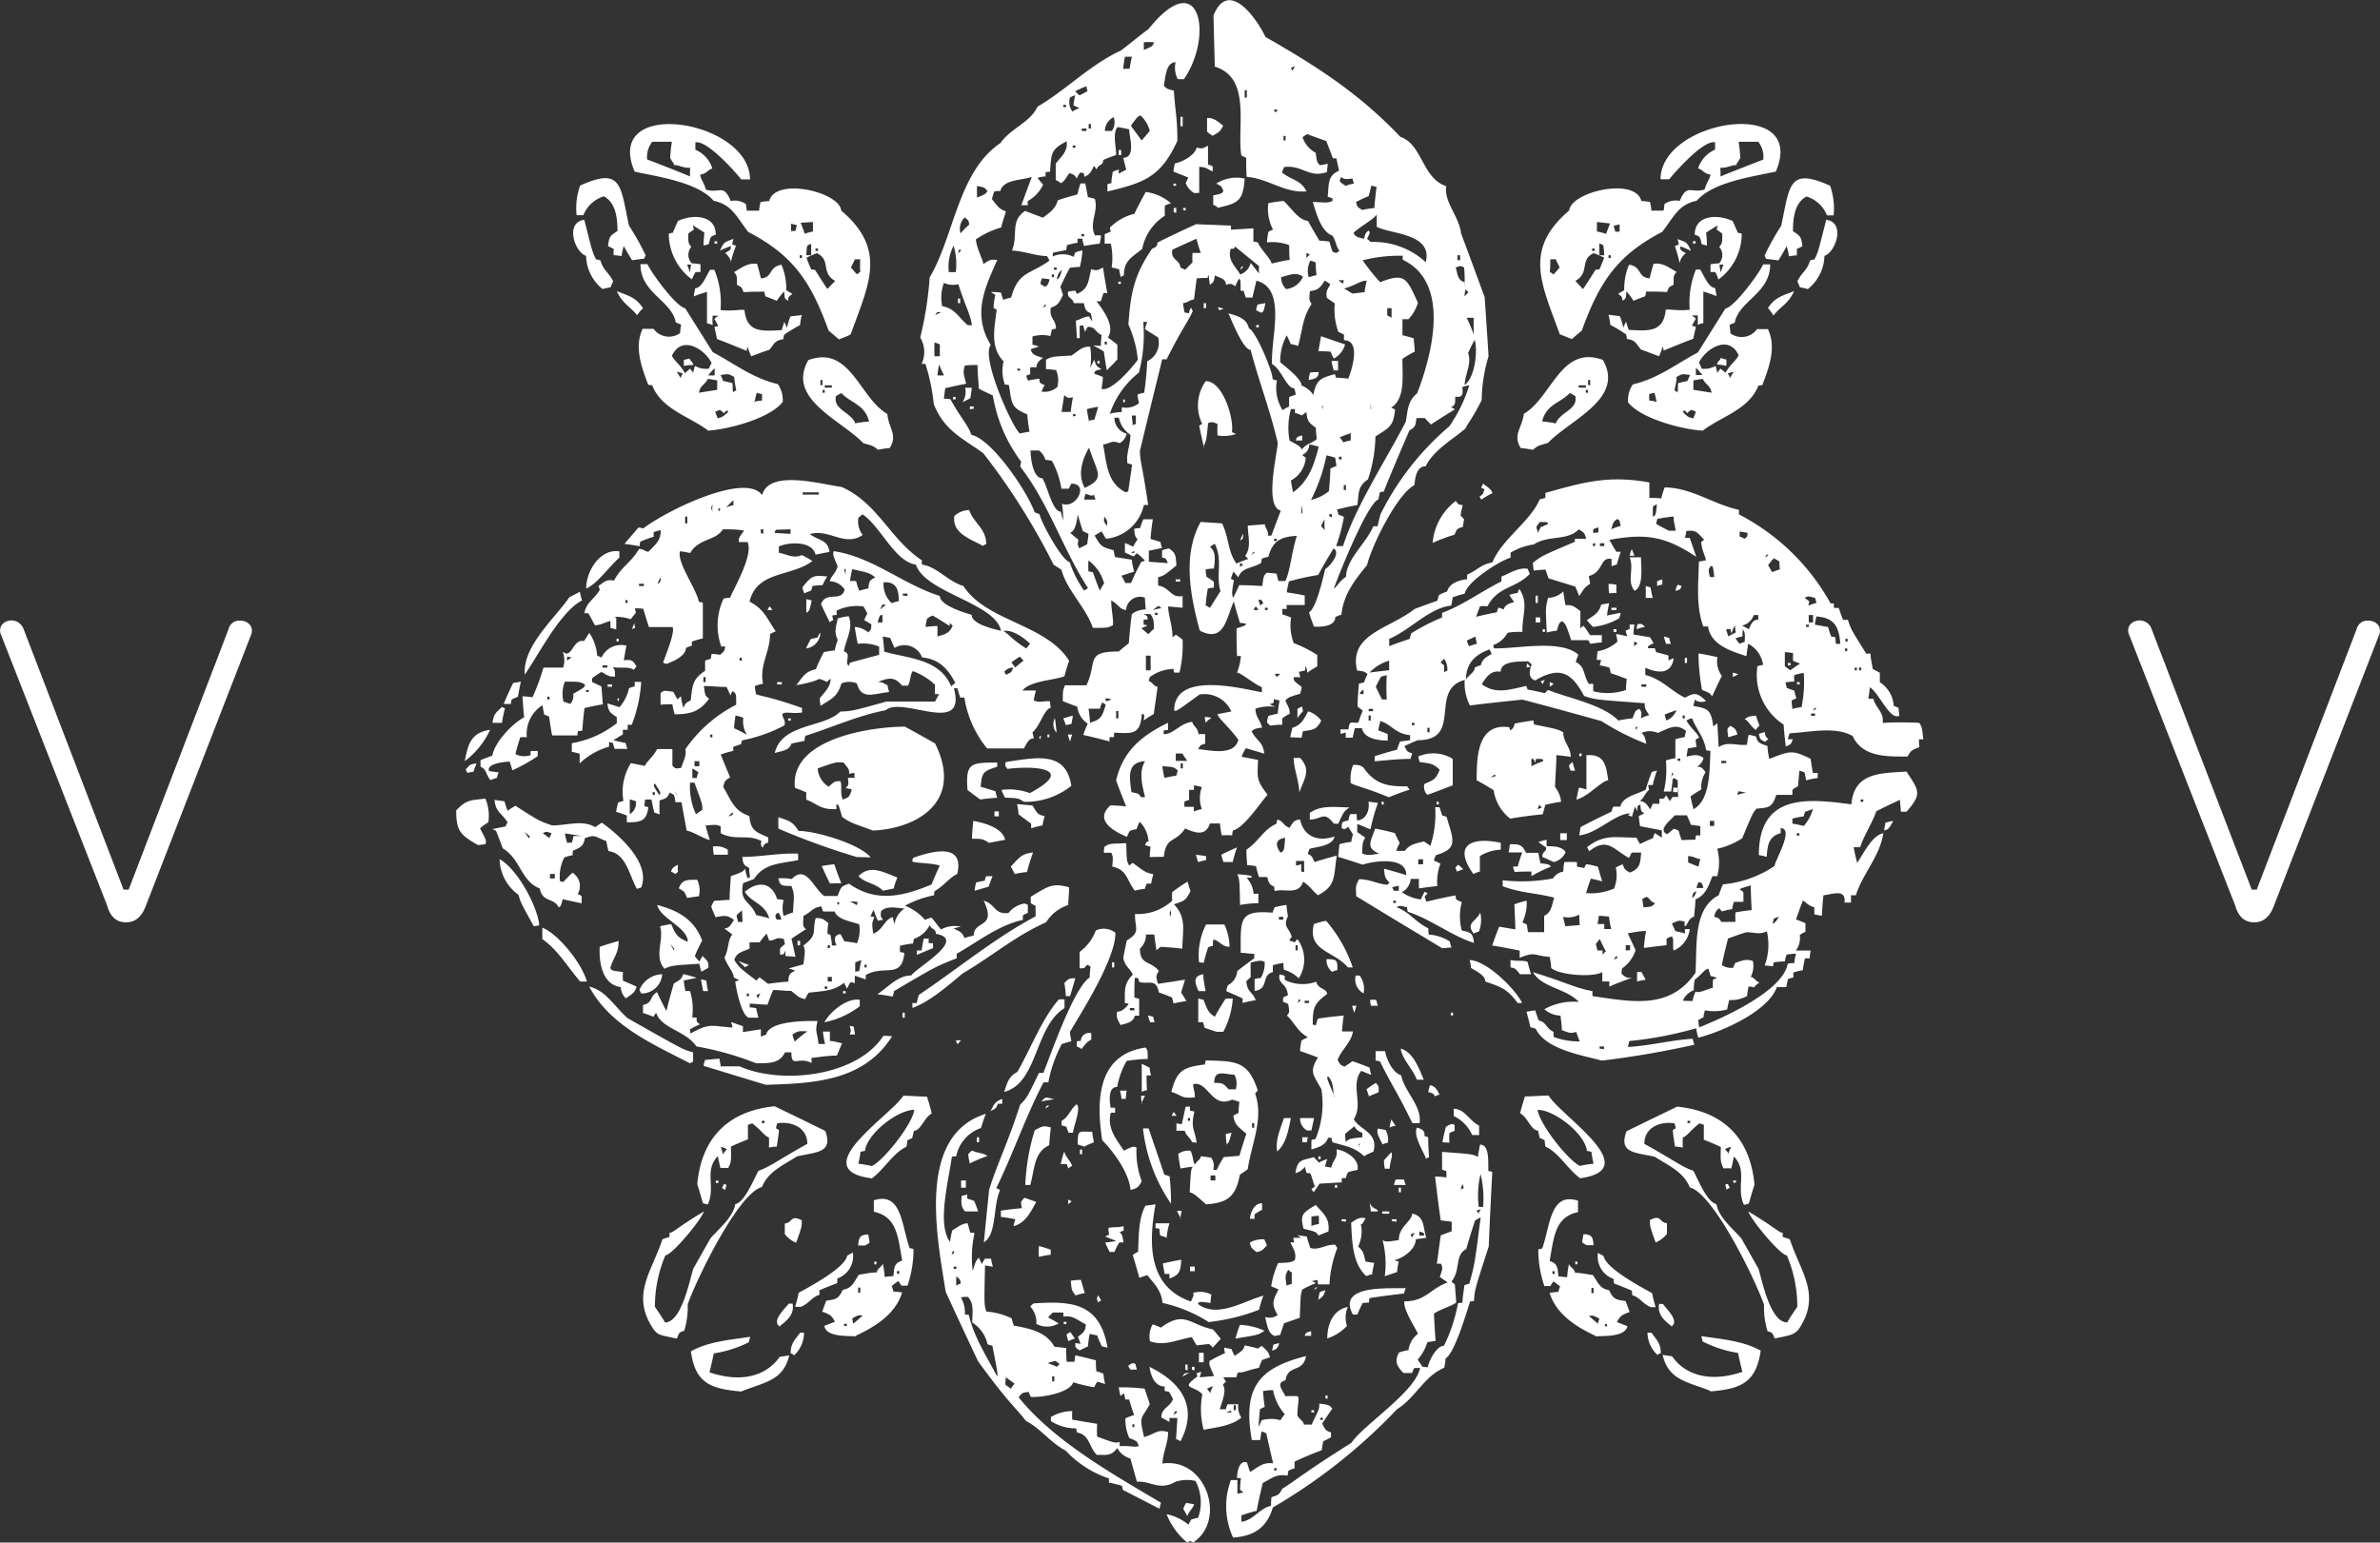 <svg xmlns="http://www.w3.org/2000/svg" viewBox="0 0 251.77 163.2"><rect x="0" y="0" width="251.77" height="163.2" fill="#333333" stroke="none"/><defs><style>.cls-1{fill:#fff;fill-rule:evenodd; }</style></defs><g id="Layer_2" data-name="Layer 2"><g id="ΦΙΛΤΡΑ"><path class="cls-1" d="M121,5.24V4.47a7.18,7.18,0,0,1,1.06,0c-.09.39-.09.39-1.06.82m-2.18,2A11.32,11.32,0,0,1,119,6h.74a11.32,11.32,0,0,0-.23,1.26Zm17.93.24a2.34,2.34,0,0,1-.18-.34A2.84,2.84,0,0,1,137,7,3,3,0,0,0,136.72,7.51Zm-22.55,2.56a4.88,4.88,0,0,1-.46-.44,10.88,10.88,0,0,1,1.2-.53,2.32,2.32,0,0,0,.1.53Zm17.47.24V9.54h.23v.77Zm-19.18,1v-.24h.28v.24Zm22.32.49v-.24h.28v.24Zm-21.35,0a1.65,1.65,0,0,1-.27-1.5,2.63,2.63,0,0,1,.55-.24,6.89,6.89,0,0,0-.18,1.06c.18.1.41.19.64.29A4,4,0,0,0,113.43,11.81Zm11.42,1.54v-1h.23v1Zm-9.71.24v-.48h.23v.48Zm1.71.25a1.64,1.64,0,0,1,.93-1.45,1.58,1.58,0,0,1-.19,1.45Zm-2.45,0v-.25h.51v.25Zm13.86.53c-.23-.15-.41-.29-.6-.44V12.48c.79,0,1.07.34,1.71.82C129.05,13.93,129.05,13.93,128.26,14.37Zm7.49.48v-.48H136v.48Zm-15,0c-.41-.53-.78-1.06-1.15-1.55.65-.91.65-.91,1-1.11a3.26,3.26,0,0,1,1,1.65Zm-7.3.77v-.24h.28v.24Zm4.86.78v-.54h.27v.54Zm23.65,1.25v0Zm-69,1c-1.52-.63-3-1.21-4.53-1.79A2.58,2.58,0,0,1,69,15h2.08c-.1.53-.14,1.11-.19,1.69.28.58.51.63.37.78.51-.05.88.29,1.76.29A5.08,5.08,0,0,0,73,18.67Zm69.35,1a6.24,6.24,0,0,1-.6-.44,1.71,1.71,0,0,1,.09-.48c.46.24.46.24,1.25.15,0,.14.09.33.14.53A4.53,4.53,0,0,0,142.31,19.68Zm-18.2,0v-.24h.27v.24Zm2.21.77a2,2,0,0,1-.92-1.06l.28-.58c-.56-.24-1.07-.43-1.57-.63,0-.29.09-.58.14-.87.73-.14,2.12-.82,2.31-1.69.55.15.55.15,1.2-.19v2a2.92,2.92,0,0,1,.5.19v.53c-.64-.24-.55-.43-1.43-.48,0,.92,0,1.83,0,2.75Zm-23,.48V19.68c.79.14.79.14,1.11.53C104.24,20.55,104.24,20.55,103.27,20.93Zm25.46,1a4.23,4.23,0,0,0-.47-.24v-1c.93-.19.93-.19,1.07-.48-.19-.48-.19-.48-.74-.77a4,4,0,0,1,3-.53C131.5,21.27,131,21.51,128.73,22Zm15.29.29c-.51-.29-.51-.29-.65-.82a11.75,11.75,0,0,1,1.34-.63c.1-.39.19-.77.28-1.11l.55.14c-.09.73-.18,1.45-.23,2.23A8.7,8.7,0,0,0,144,22.24Zm-18.94,0V22h.27v.29Zm-1,.24V22h.27v.53Zm-40.48,2v-.77l.6.14c0,.19-.09.39-.13.63Zm17.93.24a1.66,1.66,0,0,1,.46-1.69c.42.39.42.39.46.77A8.88,8.88,0,0,0,101.56,24.75Zm-16.49,0c-.14-.39-.28-.77-.42-1.11L86,23.49v1A6.54,6.54,0,0,0,85.07,24.75ZM114.4,25v-.24h.28V25Zm-38.07.29a4.35,4.35,0,0,1,0-.72A4.35,4.35,0,0,0,76.33,25.28Zm-.74.48v-.24h.28v.24Zm10.68.78V26.3h.27v.24Zm15.06.24a2,2,0,0,1,.18-.44C101.7,26.54,101.7,26.54,101.33,26.78ZM85.3,27A7,7,0,0,1,85.39,26a1.6,1.6,0,0,1,.42-.2V27Zm52.9.29v-.53a2.63,2.63,0,0,1,.37.19A1.2,1.2,0,0,0,138.2,27.31Zm-53.6,0V27h.24v.29Zm69.58.24V27h.28v.53Zm-87.32,0c-.32-.53-.6-1-.88-1.5a8.05,8.05,0,0,0-.23,1.07,4.59,4.59,0,0,0-.83-.1,4.11,4.11,0,0,1,0-.68,4.81,4.81,0,0,1-.6-.29c.13-1,.18-1.06,1-1.59,0-1.4-.19-3-1.44-3.67a3.42,3.42,0,0,0-2.17,2H61a7,7,0,0,1,.37-3.14c4.43-2,4.25,0,5.17,4.25a25.21,25.21,0,0,1,1.76,3.14,2,2,0,0,0-.14.34Zm84,.24a8.17,8.17,0,0,0-5.87-2.17c-.13-.15-.27-.24-.37-.34.33-.67.33-.67.14-.87-.32.29-.32.29-.46.87-.83-.19-.83-.19-1.11-.58.09-.34,2.27-1.54,2.45-2V24C147.21,24.8,151.64,24.7,150.81,27.79Zm-73.51,0a1.71,1.71,0,0,0-.64-1c.6-.34.6-.34.6-.73a8.08,8.08,0,0,0-1.16.49c.47-1,.47-.87,1.44-1.26-.05.19-.1.39-.14.58l.41.15C77.63,26.59,77.44,27.16,77.3,27.79Zm36,.53a5.3,5.3,0,0,1,0-.77A5.3,5.3,0,0,0,113.34,28.32Zm17.93.24c-.05-.28-.05-.28.28-.38A2.34,2.34,0,0,0,131.27,28.56Zm-5.92,0c-.18-.09-.37-.19-.5-.24,0-.82-1.07-.77-.84-1.88.84-.39,1.67-.77,2.55-1.16.13.48.27,1,.46,1.5h-.88a6.84,6.84,0,0,0,0,1C125.91,28,125.63,28.28,125.35,28.56Zm-13.86,0v-.24h.28v.24Zm-11.13.25a4.85,4.85,0,0,1,.51-2.8,6.85,6.85,0,0,1,.23,2.8Zm-27.4,0c-.09-.29-.18-.53-.28-.78a1.21,1.21,0,0,1,.42,0C73.05,28.32,73,28.56,73,28.81Zm58.22.24c-.42-.77-1.39-1.5-1-2.71.37,0,.37,0,.46-.24l2.54,2.08a4.66,4.66,0,0,0,0,.77c-.33-.39-.6-.77-.88-1.11A1.75,1.75,0,0,1,131.18,29.05Zm-40.52,0a8.53,8.53,0,0,1-.65-.73l.42-.87H91a12.83,12.83,0,0,0,0,1.36A.85.85,0,0,0,90.66,29.05Zm47.77.29a2.29,2.29,0,0,1,.18-1.74,3.08,3.08,0,0,1,.56.19,12.92,12.92,0,0,0,.09,1.35A5,5,0,0,0,138.43,29.34Zm-19.87,0a6.15,6.15,0,0,1-.18-.82,6.1,6.1,0,0,0-.79-.2,7.1,7.1,0,0,0-.09-2.51,3,3,0,0,0-.65,0v-1c.19-.1.42-.19.65-.29a1.32,1.32,0,0,1-.09-.43A5.5,5.5,0,0,1,120,22.62c.37-.77.78-1.54,1.2-2.31a5.08,5.08,0,0,1,2.68,1.2,2.66,2.66,0,0,0-.65.25,8,8,0,0,0,0,1.06,5.36,5.36,0,0,0-2.4,3.52c-1.16.92-1.94,1.26-1.94,2.8A.73.73,0,0,0,118.56,29.34Zm-7.3,0v-.29h.23v.29Zm.51.24c.19-.68.19-.68.56-1C112.09,29.39,112.09,29.39,111.77,29.58Zm-38.58,0a6,6,0,0,1-2.45-4.83,1.29,1.29,0,0,1,.42-.1c.18-.43.37-.87.55-1.25,1.53-.73,4-.68,4,1.45-.65.19-.56.33-.74,1l-.56.15a11.58,11.58,0,0,1,.1-1.36c-.42-.29-.84-.53-1.21-.77a1.4,1.4,0,0,0,.1.44,6.23,6.23,0,0,0-.6.43c0,1,0,1,.32,1.4a1.3,1.3,0,0,0,.05,1.74,6.44,6.44,0,0,1,.92.1v.82h-.51A3.66,3.66,0,0,0,73.19,29.58Zm68.89.48c-.19-.14-.37-.29-.51-.38a3.23,3.23,0,0,1,.6,0A.85.85,0,0,0,142.08,30.06Zm-23.79,0v-.24h.27v.24Zm-3.89,0c.1-.34.24-.67.37-1C114.64,29.39,114.5,29.72,114.4,30.06Zm40.52.29a2.16,2.16,0,0,1,0-.48c-.74-.19-.74-.87-.93-1.55.51-.19.51-.19.88,0A13,13,0,0,1,154.92,30.35Zm-44.4,0a3.31,3.31,0,0,1-.46-.29c0-.19.09-.38.14-.58a4.7,4.7,0,0,1,.83.1C110.85,30.16,110.85,30.16,110.52,30.35Zm25.51.24a1.68,1.68,0,0,1-.51-1.25c1-.24,1.48-.58,2.31-.05A2.2,2.2,0,0,1,136,30.59Zm-48.52,0c-.46-.67-.87-1.35-1.29-2a1.18,1.18,0,0,0-.41-.05c-.19-.43-.37-.86-.51-1.25a10.63,10.63,0,0,1,1.11-.48c1.52.72.37,2.07,1.94,2.94C88.07,30,87.79,30.3,87.51,30.59Zm-23.79,0A4.62,4.62,0,0,1,62,27.07c-1.21-.39-2.27-3.53-.19-3.82.88,3.48.88,3.48,1.25,4.2a1.83,1.83,0,0,1,.46.1c.28,1.06.92,1.3,1.34,2.22-.09.2-.18.39-.28.63A6.58,6.58,0,0,0,63.72,30.59Zm79.33.49c-.32-.2-.6-.39-.88-.53,1.34-.39,1.8-.87,2.4-.83a10.82,10.82,0,0,0-.23,1.21Zm11.87.29a3.57,3.57,0,0,1,.1-.73,1.85,1.85,0,0,0,.32.29Zm-72.76.48c-.42-.19-.84-.34-1.21-.48a2.72,2.72,0,0,1-.09-.49c-.74,0-1.48,0-2.22.05-.18-.53-.18-.53-.69-.77,0-1,0-1-.32-1.35.88-.49,1.43-1,2.45-.87.14.48.27,1,.41,1.54,1.34-.14.74-1.2,2.17-1.45a6.69,6.69,0,0,1,.51,2.71c.19.09.42.24.65.38-.42.29-.42.29-.46.73-.37-.24-.37-.24-.42-1A7.36,7.36,0,0,0,82.16,31.85Zm19.17.24v-.48h.23v.48Zm26,.53v-.53h.24v.53Zm-17,0c.14-.38.14-.38.37-.29A2.38,2.38,0,0,0,110.29,32.62Zm18.67.24a3.25,3.25,0,0,1-.19-.34l.65.15A1.59,1.59,0,0,0,129,32.86Zm4.39.24c-.19-.09-.37-.19-.51-.24,0-.24.09-.43.14-.62l.83-.15C133.67,33,133.67,33,133.35,33.1Zm-34.47.29c.19-.38.19-.38.65-.33A2.84,2.84,0,0,0,98.88,33.39Zm-31.51,0c-.88-1.06-1.52-1.2-2.17-2.56,1.25.49,2,.63,2.77,1.79A5.11,5.11,0,0,0,67.37,33.39Zm79.79.25a3.66,3.66,0,0,0-.46-.25v-.77h.46Zm-32.39.77v0Zm-12.47,0c-1.11-1-1.34-1.74-2.68-2a4.44,4.44,0,0,1,.18-2.46,2.36,2.36,0,0,0,1.53.14c.78,2.46,1.29,3.19,1.43,4.35Zm30.54.24v-.24h.28v.24Zm23,.77a11.84,11.84,0,0,0-.74-1.78h.74Zm-67.17.49c-.37-.34-.74-.63-1.07-.92-1.89-5.27-3.83-8-8.5-10.43-1.24-1.6-1.71-2.9-3.65-3.29-1.71-2-6-2.56-8.36-3.09-3.42-8,12.2-5.5,12.2.82h-.93c-.64-.82-3.65-4.2-4.85-3.91v.77a3.19,3.19,0,0,1,1.8,2c-.41.05-.64.58-1.29.63,0,.39.42.87.6,1.59,1.48.44,1.85-.67,2.63,1.21a2,2,0,0,1,1.62.34,4.92,4.92,0,0,0,.09.68c.42,0,.84,0,1.3,0,0-.33.09-.62.14-.91a5.18,5.18,0,0,1,.92-.1c.6-2.56,7.44-1,7.62,1,4.9,4.16,2.91,7.78,1,13.09C89.55,35.62,89.13,35.76,88.72,35.91ZM72,35.91a1.71,1.71,0,0,1,.09-.49A1.71,1.71,0,0,0,72,35.91Zm44.86.53v-.29h.23v.29Zm-18,1.25a14,14,0,0,1,0-1.45,2.51,2.51,0,0,1,.56.2v1.25Zm-19.4,0c-.14-.34-.28-.67-.37-1a1.34,1.34,0,0,0-.1.43c-1.06-.43-2.12-.87-3.14-1.25-.09-.44-.18-.87-.28-1.26a1.29,1.29,0,0,1,.42-.1c-.14-.29-.28-.53-.42-.77a3.13,3.13,0,0,1,.42-.34h-.6a6,6,0,0,0,0,1,2.92,2.92,0,0,0-.6-.19c0-1.12,0-2.23,0-3.34-.46.15-.92.29-1.39.49,0-.29.1-.58.14-.87.7,0,1.2-1.36,1.57-1.94h.46a9.07,9.07,0,0,1,.65,4.25c1.39.15,2-.09,2.54,0,.23,2.47,1.94,2.22,3.93,2.13.09-.29.18-.58.28-.87a6.61,6.61,0,0,1,.27.63,12.32,12.32,0,0,1,.37-1.21l1.21-.15a6.8,6.8,0,0,0-.19,1.07c-.55.29-1.11.62-1.66,1a1.42,1.42,0,0,0-.1.49c-.92.14-.92.43-1.47,1.11C80.77,37.21,80.12,37.45,79.48,37.69Zm61.63.24a4.54,4.54,0,0,1-.32-.72,11.74,11.74,0,0,0-1.3-.05c.09-.53.19-1.06.28-1.59.83.29,1.66.58,2.54.87A2.38,2.38,0,0,1,141.11,37.93Zm-25,.53v-.28h.23v.28Zm-43.75.25v-.63l.6-.15c.14.34.28.25.42.68A6.41,6.41,0,0,0,72.36,38.71Zm68.75.48a7.69,7.69,0,0,1-.23-1h.69v1Zm-24,0c-.13-.68-.23-1.35-.32-2a12.49,12.49,0,0,0-1.11-.63,4.47,4.47,0,0,1,.79.05,9.06,9.06,0,0,1,.09-1.16c-.74-.34-.6-.87-1.48-.87-.09.15-.18.34-.28.53a6.23,6.23,0,0,1-.18-.67h-.37a11.74,11.74,0,0,0,0,1.35.62.62,0,0,0-.32,0c0-.63-.09-1.26-.09-1.89.32,0,.6-.33,1.38-.43.1.14.19.34.33.53,0-.29-.1-.58-.14-.87-.6-.19-.6-.53-.74-1.06h-1.06c-.14-.63-.74-.48-.6-1.21a3.69,3.69,0,0,1,.78-.1,3,3,0,0,1,.14.34c1.25-.53,1.2-1.3,1.52-2.61.61.15.61.15,1.25-.19.14.87.28,1.79.46,2.71a1.46,1.46,0,0,0-.41,0c-.09.29-.19.58-.28.87H116c.69.92,2,2.61,1.2,3.82.32.24.64.48,1,.77,0,.48,0,1,0,1.55C117.82,38.46,117.45,38.8,117.08,39.19Zm-9.47,0V39h.28v.24Zm-35.16.29c-.51-.92-1.06-1.21-1.38-1.84,1.06-2.27,3.51-.67,4.2.78A2.42,2.42,0,0,0,75,39a2.28,2.28,0,0,1-1.48-.29,5.25,5.25,0,0,0-.19.73L73,39Zm26.71.24a9.31,9.31,0,0,1,.18-1.16c.14.39.33.77.51,1.16Zm-24.26,0c.23-.29.46-.53.69-.77v.77ZM72,40c-.14-.24-.28-.48-.41-.67a3.42,3.42,0,0,1,.64.19A1.65,1.65,0,0,0,72,40Zm66.44.24c0-.29.09-.58.14-.82a5.44,5.44,0,0,1,.92-.05C139.49,40.06,138.94,40.11,138.43,40.2Zm16.49.53c.05-1.2.79-2.31.37-3.42.23-.49.47-1,.7-1.4C156.36,37.11,156,40.06,154.92,40.73Zm-68.14,0V40.2H87v.53Zm.46.25v-.25H88V41Zm-.23.53v-.29h.23v.29Zm-9.47,0a6.64,6.64,0,0,1-.05-1,9.26,9.26,0,0,0-1-.24c-.09-.24-.18-.43-.27-.63.83-.14.83-.14,1.43.2a14.37,14.37,0,0,0,.23,1.44A.7.7,0,0,0,77.54,41.51Zm-3.61,0c.14-.82.6-.78.93-1.45.32,0,.64.1,1,.14v1Zm65,.24a2.68,2.68,0,0,0-1.25-1c0-.72-1.8-2.07-2.26-2.46a5.62,5.62,0,0,1,.69-2.85c.14.29.28.58.42.92a7.93,7.93,0,0,1,.78.19c.51-1.78.42-2.89,1.43-4.44-.27-.39-.27-.39-.18-1.35.88-.1,1.11-.39,1.57-1.11.18.09.37.24.6.38-.32.58-.51.73-.37,1.45l.83.58a7,7,0,0,0,.37,3c.19.09.37.19.6.29V36c1.8,0,.88,3,.46,4.06a11.94,11.94,0,0,0-1.29-.1,3.14,3.14,0,0,0-.14-.38C139.77,40,139.26,40.11,138.94,41.75Zm-38.12.48V42h.28v.24Zm18,.29v-.29H119v.29Zm-17,0a2,2,0,0,0,.28-1.54h.69c0,.33-.09.72-.14,1.11Zm-22,0a9.18,9.18,0,0,1,.23-1l.56.14v.68A3.66,3.66,0,0,0,79.75,42.52Zm65.24.73a3.4,3.4,0,0,1-.05-.68A3.4,3.4,0,0,0,145,43.25Zm-5.08,0c-.19-.29-.19-.29,0-.34A.83.83,0,0,0,139.91,43.25Zm-37.38,0V43H103v.25Zm9.7.29.28-1.79c.37.34.37.34.92.24-.09.48-.18,1-.23,1.55Zm5.09.24a9.34,9.34,0,0,1,3.09-4.4,15.77,15.77,0,0,0,.46-5.36h.42a3.47,3.47,0,0,0-.23.77l1.38.87a2.15,2.15,0,0,1-1.15,2.52,33.37,33.37,0,0,1-.32,3.33,3.46,3.46,0,0,0-.7.19c0,.29.09.58.14.92a2.15,2.15,0,0,1-1.8.43,1.48,1.48,0,0,0,0,.49A9,9,0,0,0,117.32,43.78Zm-3.89.24v-.24h.28V44Zm-37.56.24c-.09-.24-.18-.48-.28-.72a1.65,1.65,0,0,1,.51-.2,3.13,3.13,0,0,1,.42.34c.28-.34.28-.34.46-.14C76.43,44.12,76.43,44.12,75.87,44.26Zm39.27.29c-.09-.43-.18-.87-.23-1.3a8.78,8.78,0,0,1,1.2-.25c-.13.44-.27.87-.41,1.36A2.06,2.06,0,0,0,115.14,44.55Zm-24.71.24c-.47-1.25-2.36-1.45-2.08-2.9a2.31,2.31,0,0,1,.6-.33c1,1.06,2.49,1.2,2.91,3A12.18,12.18,0,0,0,90.43,44.79Zm29.33.24c0-.38-.09-.77-.09-1.11h.42v.92A.89.89,0,0,0,119.76,45Zm-44.86.53C73,44.07,70,43.34,69,40.78a1.21,1.21,0,0,0-.42-.05c-.69-1.83-1.52-4-.6-5.94h1.16a2,2,0,0,0,2.81.44,5.16,5.16,0,0,1,.1-.87,2.7,2.7,0,0,0-.56-.24c-.41-2.32-3.74-3.09-3.74-6.18h.74c.37.87,3,4.49,4,4.68l2.91,4.64c2.36,1.25,4.21,2.75,6.89,3.38a3,3,0,0,1,.51,1.88C81.46,44.26,77.12,45.42,74.9,45.56Zm62.1,1c.14-.39.14-.39.69-.53v.53Zm5.08.24-.42-.58c.37-.15.74-.29,1.16-.43v.77A3.21,3.21,0,0,0,142.08,46.82Zm-14.79.48c-.18-.77-.36-1.54-.5-2.27a.78.78,0,0,1,.32-.19,4.45,4.45,0,0,1,.37-4.54c1.8,0,3,3.91,2.77,5.41a2,2,0,0,1,.42.19,4,4,0,0,1-1.94.15,10.21,10.21,0,0,1,0-1.21c-.55-.24-.55-.24-1-.1C127.62,46.58,127.62,46.58,127.29,47.3Zm10.4.29c-.23-.38-.23-.38-1.34-1a7.33,7.33,0,0,1,.14-3.33H137a1.57,1.57,0,0,0,0,.43c.23,0,.47.15.74.24a2,2,0,0,1,.46-.34c.1,1,.28,1.11,1,1.65,0,.38.05.77.09,1.2C138.8,46.92,138.24,46.87,137.69,47.59Zm-44.86,0c-.51-.43-.51-.43-1.57-.72-2.36-2.47-8.18-4.69-5.82-8.79,4.43-1.64,5.4,4,8.36,5.7C94,45.32,95,46,94.12,47.4A12.1,12.1,0,0,0,92.83,47.59Zm48.74,1v-.29h.28v.29Zm-26.89,3c-.78-1.35-.28-3,.46-4.25C116.07,50.1,117,50.59,114.68,51.65Zm27.4.24v-.53h.23v.53Zm-5.36.24c-.09-.43-.18-.87-.23-1.25a3,3,0,0,0,1.57-2.42,2.38,2.38,0,0,1-.37-.29,1.2,1.2,0,0,0,.74-1.11,8.58,8.58,0,0,1,1,.24C139,49.28,138.38,51,136.72,52.13Zm-17.7,0c-2-1-2-3-2.4-5.07.88-.1.79-.48,1.76-.14a1.53,1.53,0,0,0,.74-1,1.73,1.73,0,0,1-1.3-1.69h.47A2.84,2.84,0,0,0,119.58,46c0,1.11-.46,1.93-.32,3,.13.05.32.1.5.15-.13.92-.27,1.88-.41,2.85A.89.89,0,0,0,119,52.13Zm-34.18.24v-.24h1.7v.24Zm71.79.53a2.32,2.32,0,0,1-.18-.33c.37-.25.37-.25.51-.78a1.72,1.72,0,0,1-.33-.14,2.09,2.09,0,0,1,.19-.44c.78.58.78.58,1,1C157.37,52.42,157,52.66,156.63,52.9Zm-18,0a18.14,18.14,0,0,0,1.62-4.68,8.41,8.41,0,0,1,.92.24c.05.29.09.58.14.87-.23.1-.46.19-.65.29,0,.77-.09,1.55-.14,2.37A4.63,4.63,0,0,1,138.66,52.9Zm-24,0c0-.24.09-.43.14-.62.69.24.69.24.88.09a3,3,0,0,0,.18.53Zm-37.84.78a10.26,10.26,0,0,1,.74-.73,2.05,2.05,0,0,0,0,.53A3.65,3.65,0,0,0,76.84,53.68Zm-.74.48a.92.92,0,0,1-.18-.29.54.54,0,0,1,.28,0A.68.68,0,0,0,76.1,54.16Zm-.74,0c-.18-.39-.18-.39,0-.77A3.74,3.74,0,0,0,75.36,54.16Zm62.33.24a6,6,0,0,1-.05-.92C137.83,54.26,137.83,54.26,137.69,54.4Zm37.15.29a9,9,0,0,1,0-1.06,1.8,1.8,0,0,1,.42-.24C175.16,54.5,175.16,54.5,174.84,54.69Zm-34.24,0V54.4h.28v.29Zm-28.14.48c-.09-.33-.18-.67-.27-1-.88,0-1.39-2.66-1.94-3.53-1,0-1.25-2.12-1.25-2.94h.88a1.8,1.8,0,0,1,.69,1,3.28,3.28,0,0,1,.69.1,8.91,8.91,0,0,1,1,2.94h.78c.1-.19.19-.38.28-.53,1.9,0,.51,2.71-1,2.13A9.84,9.84,0,0,1,112.46,55.17Zm-40,.25v-.73h.23v.73Zm44.63.29c-.37-.54-.37-.54-.27-1C117.13,55.08,117.18,55.13,117.08,55.71Zm53.37.24c.18-.68.18-.68.6-1,.23.1.23.1.37.73A5.5,5.5,0,0,0,170.45,56Zm6.05.24c-.46-.24-.92-.48-1.34-.73.05-.19.09-.38.14-.53.55-.09,1.11-.19,1.71-.24,0,.48.14,1,.23,1.5Zm-36.36,0a3.43,3.43,0,0,0-.42-.48,5.56,5.56,0,0,1,.37-.73A10.21,10.21,0,0,0,140.14,56.19Zm28.37.24V56a2.44,2.44,0,0,1,.55-.2v.53Zm-5.82,0a4.3,4.3,0,0,1-.19-.63,2.19,2.19,0,0,1,.37-.53c.88,0,.88,0,.79.29-.37,0-.47.29-.65.19A3,3,0,0,0,162.69,56.43Zm-80.77,0c0-.15.1-.24.14-.34L83.63,56v.48Zm-1.47,0V56h.27v.48ZM184.54,57a4.39,4.39,0,0,0-.51-.24v-.53l.83.14C184.86,56.77,184.86,56.77,184.54,57Zm-49.76.24V57h.28v.24Zm-3.6,0a3.56,3.56,0,0,1,.32-.77C131.5,57,131.5,57,131.18,57.2Zm20.37.24A6.22,6.22,0,0,1,154,53c.28.39.28.39.74.44a8.69,8.69,0,0,0-.23,1.11l.37.38c-.05.25-.09.54-.14.83-.64.14-.64.28-.88.82C153,56.82,152.29,57.11,151.55,57.44Zm17.7.29v-.29h.46v.29Zm-.74,0v-.29h.23v.29Zm-27.17,0a18.25,18.25,0,0,0,.83-3.09,6.23,6.23,0,0,0-.6-.24c0-.19-.09-.39-.14-.53.7-.19,1.43-.34,2.17-.48.14-1.31.05-2,1.11-2.71a15,15,0,0,0,.79-4.54c1.57-1,1.89-1.11,2.08-2.85a2,2,0,0,0-.42-.19c1.57-1,1.16-3.52,1.2-5.17a11.12,11.12,0,0,1,1.3-.77c0-.48-.1-1-.1-1.4-.41-.14-.83-.24-1.2-.34,0-.58,0-1.16,0-1.69H149a4.49,4.49,0,0,0,1-1.74c-1.2-2.56-1.34-3.23-4-2.17a21.14,21.14,0,0,1-1.85-2.32,15.8,15.8,0,0,1,4.25-.48,1.27,1.27,0,0,0,0,.43c5,2.37,3.19,9.76,1.52,14.11-1,.82-1,1.78-1.2,3-2,3.91-5.31,8.93-6.65,13.18Zm-37.33,0c-1.25-.72-3.33-1.3-3.05-3.18a2.37,2.37,0,0,1,1.57-.63c.42,1.35,1.8,1.93,1.8,3.62A.78.78,0,0,0,104,57.73Zm10.16.24c-.18-.38-.18-.38-.09-.91-.32-.24-.6-.49-.88-.73.6-.19.7-1.3.83-1.93.14.58.33,1.16.51,1.74.19.1.37.19.6.29,0,.34-.09.72-.13,1.11Zm5.46.49c.36-.24.36-.24.36,0Zm52.76.29a2.72,2.72,0,0,1,.23-.68c.09.19.18.44.28.68Zm-40,0c.14-.39.14-.39.37-.34A1.2,1.2,0,0,0,132.38,58.75Zm54.33.24c.14-.39.14-.39.37-.29A2.38,2.38,0,0,0,186.71,59Zm-6.33,1a2.09,2.09,0,0,1,.09-.53A2.09,2.09,0,0,0,180.38,60Zm-49.2,0a1.79,1.79,0,0,1,0-.48l.33.19A3.19,3.19,0,0,0,131.18,60Zm56.27.49-.42-.73c.19-.24.37-.48.6-.72a4.86,4.86,0,0,1,.6.34,4.8,4.8,0,0,0,.05.82Zm-98,.29c-.19-.58-.19-.58,0-.63A3,3,0,0,0,89.46,60.78Zm91.43.24c-.19-.78-.19-.78.09-1.16.23,0,.23,0,.37,1.16Zm-52.76.24a4.44,4.44,0,0,1-.19-.68A4.44,4.44,0,0,0,128.13,61.26Zm-3.75.24v-.24h.47v.24Zm-54.84.29a3.66,3.66,0,0,1,.37-.77C69.87,61.6,69.87,61.6,69.54,61.79ZM175.3,62V61.5a2.4,2.4,0,0,1,.55-.19v.53A3,3,0,0,0,175.3,62ZM67.6,62v-.24h.51V62Zm73.51.24c.55-1.54,3.51-8.93,4.71-9.41.05-.25.09-.49.14-.73a1.27,1.27,0,0,1,.42-.09c.87-2.18,1.8-4.35,2.72-6.48.65-.33.65-.58.74-1.3h.88l.65.68c.83-.54,1.66-1.07,2.54-1.6a2.25,2.25,0,0,0-.42-.24c.56-.19.42-.58.46-1.11.83.15.83-.34.74-1a3.2,3.2,0,0,1,.74-.2,15.67,15.67,0,0,1-2.12,4.35,29.36,29.36,0,0,0-7.26,9.27,12.49,12.49,0,0,0-.32,1.31,1.61,1.61,0,0,0-.46,0c-.74,1.79-2.87,3.48-2.87,5.32C141.62,61.55,141.43,62.08,141.11,62.27Zm-79.1,0c0-1.78,1.43-4.2,3.51-3.91V59C64.46,59.91,63.17,61.79,62,62.27Zm115.23.24a2.66,2.66,0,0,1,.23-.62l.42.14C177.75,62.37,177.75,62.37,177.24,62.51Zm-4.34,0c-.84-1,0-2.27-.51-3.52h1.2C173.59,59.86,173.91,62.08,172.9,62.51Zm-56.56,0c-.27-.67-.5-1.3-.73-1.93a1.91,1.91,0,0,0-.47-.09,11.34,11.34,0,0,1,0-1.16,4.39,4.39,0,0,1,1.66,2.41C116.62,62,116.48,62.22,116.34,62.51Zm-1.66,0a11.47,11.47,0,0,1-1.52-3c-.83-.19-3-4.15-3.19-5.07a2.53,2.53,0,0,0-.51-.19c-.83-2.32-4.57-7.78-6.7-8.21-.37-1.07-1.06-1.69-2.22-3.77a3.21,3.21,0,0,0-.69-.05c.05-.38.09-.77.14-1.11.74-.19,1.48-.34,2.22-.48-.33-1.21-.33-1.21-.14-1.93a11.57,11.57,0,0,1,1.34-.05c0,.82.09,1.64.14,2.51.46.24,1,.48,1.48.72a16,16,0,0,0,3,7,1.74,1.74,0,0,0-.09.54c3,3.86,4.52,8.78,7.16,12.84A2,2,0,0,0,114.68,62.51Zm-23.79,0c-.14-.33-.23-.67-.33-1a3,3,0,0,0-.64,0,9.71,9.71,0,0,1,.23-1.26c1.8.39,1.8.39,2.45.87-.7.34-.65.44-.74,1.16A8.08,8.08,0,0,0,90.89,62.51Zm79.33.29a6.44,6.44,0,0,1-.05-1,4.7,4.7,0,0,1,.83.1,6.12,6.12,0,0,0,0,.86Zm-85.15,0a4.21,4.21,0,0,1-.19-.62c1-1.26,1.16-1.31,2.63-1.16a6.2,6.2,0,0,0-.5.92,7.23,7.23,0,0,0-1.07.09c0,.15-.09.29-.13.48Zm10.44.25V62.8H96v.25Zm78.59.24V62l.51.15a9.18,9.18,0,0,0,.23,1.11Zm-43.66,0c-.14-.53-.14-.53.09-1.89a1.39,1.39,0,0,1-.32-.14c.09-.29.18-.53.27-.77.14.19.33.38.51.62.42-1.11,1.48-.91,2.45-1.54a1.32,1.32,0,0,1,.05-.44,4.43,4.43,0,0,1,.69-.19c.46-1.79,1.43-2.12,3-2.22-.65,2.22-.65,3.52-1.2,4.78h-.74a7.79,7.79,0,0,1-.19-.77,8.38,8.38,0,0,0-1.06-.1c-.32.34-.32.34-.46,1.4-.83-.05-1.67-.09-2.45-.09C130.9,62.37,130.67,62.8,130.44,63.29Zm32,.53v-.77h.24v.77Zm-68.14,0a2.75,2.75,0,0,1-.83-2.18c1.33-.09,1.61.73,1.61,2A3.07,3.07,0,0,0,94.31,63.82Zm-28.14,0v-.29h.23v.29Zm125.16.24a1.07,1.07,0,0,1,.09-.39c-.18-.14-.37-.29-.51-.38.37-.2.37-.2,1.11,0a4.45,4.45,0,0,1,.14.53A5.19,5.19,0,0,0,191.33,64.06Zm-58,0a2.62,2.62,0,0,1-.19-.58c.33,0,.33,0,.51.39A.61.61,0,0,0,133.35,64.06ZM128,64.3c-.19-.1-.33-.19-.46-.24a16.49,16.49,0,0,1,.23-1.79,2.47,2.47,0,0,1,.64-.09v-.63c-.27-.19-.55-.39-.78-.53a4.56,4.56,0,0,1-.09-.78,5.67,5.67,0,0,1,.87-.09c.1-.73.28-1.79-.41-2.27a1.82,1.82,0,0,1,.51-.34c.87,1.74.09,3.33.6,5Zm42.46.24V64.3H171v.24Zm-36.64,0V64.3h.28v.24Zm-1.2,0a1,1,0,0,1,.23-.38,3.42,3.42,0,0,1,.28.38Zm-10.67,0a5.19,5.19,0,0,1,.6-.43c.09,0,.18.14.32.24A6,6,0,0,0,121.94,64.54Zm-28.88,0,.28-.58a1.08,1.08,0,0,1,.37.05A3.76,3.76,0,0,0,93.06,64.54Zm-11.87,0a.87.87,0,0,1,.23-.38,2.5,2.5,0,0,1,.27.38Zm4.11.29a14,14,0,0,1,0-1.45l.56.15C85.62,64.64,85.62,64.64,85.3,64.83Zm36.87.24v-.24h.27v.24Zm69.16.78v-.78h.46v.78Zm-28.88,0v-.53h.47v.53Zm-69.62,0c.23-.78.23-.78.51-.78v.78Zm98.22.48v-.24h.28v.24Zm-22.54,0a8.45,8.45,0,0,1-.65-.72c.79-.54,1.25-.73,1.52-1.65l.84-.14a9.84,9.84,0,0,0-.23,1.3l1.43-.29c0,.2-.09.39-.14.58A7.06,7.06,0,0,1,168.51,66.33Zm16.49.24c-.28-.14-.51-.29-.74-.39a1.64,1.64,0,0,0,1.25-1.11H186v.49C185.37,65.56,185.23,66.09,185,66.57Zm-11.87,0a1.68,1.68,0,0,1,.09-.53c.46-.05.46-.05.78.29A4.42,4.42,0,0,0,173.13,66.57Zm-106.27,0a2.93,2.93,0,0,1,.23-.63,2.13,2.13,0,0,0,.1.49A1.72,1.72,0,0,0,66.86,66.57Zm103.82.29v-.29H171v.29Zm-7.49,0v-.29h.23v.29Zm-41.72.24c-.27-.24-.5-.43-.74-.63l.65-.29a1.6,1.6,0,0,0-.41-.09v-.53a1.13,1.13,0,0,1,.41,0c0-.39,0-.39-.41-.58a3.79,3.79,0,0,1,.73,0c.33.53.33.53.37,1.54C121.84,66.72,121.66,66.91,121.47,67.1Zm61.36.24a6.39,6.39,0,0,1-.23-.77h.46a1.72,1.72,0,0,0,.09.44,8.1,8.1,0,0,1,.37-.87,5.9,5.9,0,0,0,.09.77C183.34,67.05,183.06,67.2,182.83,67.34Zm-83.67,0V66.23a10.53,10.53,0,0,0-1.25.1c0-.29.09-.58.14-.87a2.68,2.68,0,0,1,.6-.34c.6.34,1.2.73,1.8,1.11v-.34a1.82,1.82,0,0,0,.32.29C100.45,67,100,67.1,99.16,67.34Zm96.05.53v-.29h.23v.29Zm-130,0v-.29h.23v.29Zm129,.25a3.4,3.4,0,0,1-.05-.68,1.83,1.83,0,0,0-.46-.1,9.8,9.8,0,0,1-.32-1L192,66.09c0-.29.1-.58.14-.87,1.85.14,2.4,1,2.54,2.9Zm-10.21,0-.42-.58a3.5,3.5,0,0,1,.74-.2,3.74,3.74,0,0,1,.05-.77c.23.48.23.48.18,1.35A2.63,2.63,0,0,0,184,68.12Zm-7.76,0a6.5,6.5,0,0,1-.23-.78l.55.15a4.7,4.7,0,0,0,.19.63Zm-8,0a4.22,4.22,0,0,1-.24-.39c-.6,0-1.2,0-1.8,0-.55-1.64-.55-1.64-.92-2-.32.1-.32.1-.6,1a6.67,6.67,0,0,0-1.06.19c-.14-2.56-.14-2.56.13-3.67a2.4,2.4,0,0,0,1.62-.68c.05.49.14,1,.23,1.45.83,0,.83.1,1.57.63v1.84a1.9,1.9,0,0,1,.33-.29c.23.29.46.62.69,1h1.25v.77A8.47,8.47,0,0,0,168.28,68.12Zm4.62.24v-.49a2.88,2.88,0,0,1,.37.2A1.9,1.9,0,0,0,172.9,68.36Zm-17.47,0a3.88,3.88,0,0,1-.23-.58c.28-.15.6-.29.92-.44,0,.24.1.49.14.78A4.54,4.54,0,0,0,155.43,68.36Zm-46.85.24c-1.57-1-1.75-1.45-2.4-1.84.92-.19,2.22.73,2.82,1.36A4.12,4.12,0,0,0,108.58,68.6Zm-23.28,0a9.7,9.7,0,0,1,.51-1l.69-.14a1.87,1.87,0,0,1,.32-.53A1.73,1.73,0,0,1,85.3,68.6Zm109.91.29V68.6h.23v.29Zm-116.94,1v-.29h.24v.29ZM60,69.9a1.57,1.57,0,0,1,0-.43,2,2,0,0,1,.47.1A1.79,1.79,0,0,0,60,69.9Zm118.23.24v-.53h.23v.53Zm10.9.25v-.25h.28v.25Zm-27.63.24a1.32,1.32,0,0,1,.05-.44l.37.39A1.21,1.21,0,0,0,161.48,70.63Zm-54.1,0a5.18,5.18,0,0,0-.41-.53,5.34,5.34,0,0,1,.92-.63,2.83,2.83,0,0,0,.37.43C107.94,70.14,107.66,70.39,107.38,70.63Zm-43.66,0v-.24h.51v.24Zm132.92.29v-.29h.23v.29Zm-.46,0v-.29h.23v.29Zm-6.79,0a6.24,6.24,0,0,1-.6-.44V69a5.93,5.93,0,0,1,.88.1,4.25,4.25,0,0,0,0,.82l.74.29A11.43,11.43,0,0,0,189.39,70.92Zm-68.19,0V69.37h.5v1.55Zm31.55.24v-.77a3.19,3.19,0,0,1-.37-.29,1.38,1.38,0,0,1,.37-.39,1.83,1.83,0,0,1,.33,1.26A.64.64,0,0,0,152.75,71.16Zm-7.9,0a4.63,4.63,0,0,1,2.08-1.26v1C146.24,71,145.54,71.06,144.85,71.16Zm-38.44.24a1.92,1.92,0,0,1-.18-.34,1.19,1.19,0,0,1,.92-.43C107,71.21,106.87,71.16,106.41,71.4Zm-50.91,0c-.28-3,3.14-5.94,4.71-8.21l1.11-.58a8.23,8.23,0,0,0,.23.92C59.29,64.69,57,69.23,55.5,71.4Zm127.79.24v-.48a5.05,5.05,0,0,1,.6.19C183.66,71.45,183.48,71.54,183.29,71.64Zm-48.23,0a2,2,0,0,1-.23-.34,2.64,2.64,0,0,1,.6,0A2.38,2.38,0,0,0,135.06,71.64Zm20,.29c0-1.74.93-2.65,2.5-3.23a4,4,0,0,0,.23.48c-.6.34-1,.53-1.16,1.21a2.12,2.12,0,0,0-.64.24C156,71.16,155.34,71.4,155.06,71.93Zm-80.67.24v-.53h.23v.53Zm115.69.24v-.24h.28v.24Zm-26.89,0c-.09-.14-.18-.24-.23-.33l.46-.15A1.78,1.78,0,0,0,163.19,72.41Zm-81,0v-.24h.5v.24Zm91.43.25v-.25h.51v.25Zm-9.7,0v-.49a1.55,1.55,0,0,1,.41.2Zm-63.3,0c-1.2-3-4.67-3-7.11-3.72,0-.53-.1-1.07-.14-1.6l.78.15c.14.34.28.67.46,1.06a2,2,0,0,1,2.91,1c1.76.19,2.68,1.11,3.52,2.7A3,3,0,0,0,100.59,72.66Zm-36.36,0v-.25h.46v.25ZM62,73.19V73h.28v.24Zm81.87.24c0-.19,0-.19.37-.48v.48Zm37.24.24c-.23-.34-.23-.34-1.06-.68a21.49,21.49,0,0,1-.37-3.86c.64.1,1.29.24,2,.39a2.6,2.6,0,0,0,.47,2C181.77,72.22,181.44,73,181.12,73.67ZM146.19,74c-.23-.48-.46-.92-.65-1.35.19-.39.37-.73.56-1.07l.6-.14a21.76,21.76,0,0,0,0,2.56ZM57.9,74v-.29h.23V74Zm59.18.24a2.94,2.94,0,0,1-.18-.34c.51,0,.51,0,.65.15A1.33,1.33,0,0,0,117.08,74.2Zm-51.65,0c-.18-.29-.18-.29.09-.39A1.12,1.12,0,0,0,65.43,74.2Zm-5.08.24c-.28-.09-.51-.19-.74-.24a3.55,3.55,0,0,1,.14-2.12c1.57,0,1.57,0,2.12.29,0,.29,0,.29-1.24,1A1.2,1.2,0,0,1,60.35,74.44Zm-7.07,0c.32-.77.65-1.49,1-2.22l.83-.14c-.14.53-.23,1.06-.32,1.59-.23.1-.46.19-.65.29a1.37,1.37,0,0,0-.09.48ZM189.62,75a5.14,5.14,0,0,1-.09-.87,1.85,1.85,0,0,1,.51-.24,5.45,5.45,0,0,1-.23-.82c-.28-.09-.56-.19-.79-.29-.05-.19-.09-.38-.14-.58a5.33,5.33,0,0,1,.93-.09,3.55,3.55,0,0,1,0-.68,7.22,7.22,0,0,1,1-.24,13.35,13.35,0,0,1-.23,3.62A8.3,8.3,0,0,0,189.62,75Zm2.17.24c.14-.38.14-.38.37-.28A2.37,2.37,0,0,0,191.79,75.21Zm-47,0V75h.46v.24Zm46.8.49v-.24H192v.24ZM178,76V75.7h.23V76Zm-40.75,0V75a1.85,1.85,0,0,1,.51-.24,1.9,1.9,0,0,0,.09.48A5.05,5.05,0,0,0,137.23,76Zm-19.18,0v-.78h.24V76Zm58.22.24a6,6,0,0,1-.19-.63c.42-.19.84-.34,1.25-.48A1.88,1.88,0,0,1,176.27,76.23Zm-5.08,0c-1.62-1.69-5.27-2.37-7.44-3.24a1.33,1.33,0,0,0-.33.34c-.64-.14-1.24-.29-1.84-.38-.05-.15-.1-.29-.14-.39-1.8.39-3.24.92-4.71-.19.5-.78,1-1.5,2-1.31,0-1.21,2.12-1.06,2.91-1.11.09.1.23.19.37.34-.23.58-.42,1.45.37,1.69,2.45-1.45,3.79-1,5.17,1.64,1.16.39,1.16.39,6.42.77,0,.54,0,.54.47,1.26a4.6,4.6,0,0,0-.88.34c.09-.63.09-.63-.14-1-.42.15-.42.15-.74,1A12.88,12.88,0,0,0,171.19,76.23Zm-26.43,0V75.7H145v.53Zm-61.4,0V76h.27v.24Zm44.17.24a3.14,3.14,0,0,1-.1-.63,3.38,3.38,0,0,1,.7.1A3,3,0,0,0,127.53,76.47Zm-12.25,0c0-.53-.09-1-.14-1.5h1.2a2.65,2.65,0,0,1,.24-.67l.37.24C116.58,75.89,116.44,76.13,115.28,76.47Zm-63.2,0c.14-1,.37-1.06,1-1.69a2,2,0,0,0,.32.15,14,14,0,0,0-.32,1.54Zm97.25.24v-.24h.28v.24Zm-36.59,0c-.09-.24-.18-.48-.28-.72l1-.29c0,.29-.09.58-.13.87Zm73,.53c-.6-.43-.79-1-1.2-1.16.41-.29.41-.29,1.2-.38.09.34.23.67.37,1.06A1.92,1.92,0,0,0,185.74,77.24Zm-12.61,0c-.19-.29-.19-.29.09-.38A.85.85,0,0,0,173.13,77.24ZM151,77.48V77h.23v.48Zm-39.27,0a1.36,1.36,0,0,1-.14-1.49C111.68,76.47,111.72,77,111.77,77.48ZM79,77.73c-.46-.25-.92-.49-1.34-.68,0-.48.1-.92.14-1.35a4.91,4.91,0,0,1,.83.24A2.79,2.79,0,0,0,79,77.73ZM182.83,78a5.14,5.14,0,0,1-.09-.87,1,1,0,0,1,.32-.34c.55.34.55.34.74.92Zm-46.34,0a9.35,9.35,0,0,1,.23-1c.92-.29,1.2-.87,1.66-1.74a2.64,2.64,0,0,1,1.39,1c-.56,1-.83.92-1.94,1.11-.05.19-.09.43-.14.68ZM110.8,78v-.29H111V78ZM75.13,78v-.29h.23V78Zm34.93.24c-.18-.29-.18-.29.09-.39A1.07,1.07,0,0,0,110.06,78.26Zm76.65.24c-.51-.24-.51-.24-.65-.82a2.6,2.6,0,0,1,.65-.2.78.78,0,0,0,.37.73A2.38,2.38,0,0,0,186.71,78.5Zm-73.51,0c-.09-.29-.18-.53-.23-.77h.46A4.09,4.09,0,0,0,113.2,78.5Zm34.7,1,.42-.14Zm19.17.53v-.29h.24V80Zm10.4.49v-.24h.28v.24Zm-53.09,0v-.78h.7c.14.25.32.49.51.78Zm-75.21,0c.37-1.93.74-3,2.68-3.29A8.81,8.81,0,0,1,49.17,80.53Zm132.92.24v-.24h.51v.24Zm-120.77,0v-1a6.58,6.58,0,0,0-.83-.19v-.92a10.56,10.56,0,0,0,4.76-2.12v-.63c-.7-.48-.88-.58-1-1.45.42.1.83.24,1.29.39a4.67,4.67,0,0,0,1-2,1.84,1.84,0,0,1,.6-.19v-.49h.69a15,15,0,0,1-1,4.54H66.4v.53h-.51v.49c-.32.19-.64.38-1,.62.42.1.83.2,1.3.29a3.85,3.85,0,0,0,.18.63,12.37,12.37,0,0,0-1.34,0,4.06,4.06,0,0,1-.18-.62,1.29,1.29,0,0,0-.42-.1V79A7.41,7.41,0,0,0,61.32,80.77ZM162,81.06v-.77c.27,0,.27,0,.37.43l.13-.43c.74,0,.74,0,.74.24A13.19,13.19,0,0,0,162,81.06Zm-88.53,0v-.53h.51v.53Zm51.43.24v-.53h.23v.53Zm41.25.24a4.76,4.76,0,0,1-.18-.53,1.52,1.52,0,0,1,.37-.39c.09.29.18.58.28.92Zm-116.7.24c-.09-.14-.14-.29-.19-.38.51-.53.42-.53,1.16-.63a6.11,6.11,0,0,0-.32.87C49.81,81.69,49.58,81.73,49.4,81.78Zm127.38.53c0-.53,0-.53.23-.53A1.81,1.81,0,0,0,176.78,82.31Zm-19.18,0c.51-.43.51-.43.56-.19A3.08,3.08,0,0,0,157.6,82.31Zm-34.46,0a10.77,10.77,0,0,1-.23-1.25c1.2.09,1.2.09,1.61.43,0,.2-.09.39-.14.58C124,82.12,123.55,82.22,123.14,82.31Zm-49.95,0v-1c.19.1.42.24.65.39a2.66,2.66,0,0,0-.19.62Zm-21.34.25c-.51-.58-.37-1.12-1.07-1.45v-.68c.42-.19.84-.34,1.25-.48.23-1.4,2.13-3.43,3.37-4.06-.09-.77-.13-1.5-.18-2.22a8.38,8.38,0,0,1,1.06.1,23.09,23.09,0,0,0,1.16-3.14c.69,0,1.38,0,2.08,0a2.41,2.41,0,0,0-.05-1.69c1,.87,1.06-1.4,2.26-1.11l.56-.87a4.91,4.91,0,0,1,.83,2.41,2.79,2.79,0,0,1,.46.2,2.28,2.28,0,0,1,2.64-1.26c-.1.48-.19,1-.28,1.55.78-.1,1,0,1.34.67a2.54,2.54,0,0,0-.28.34c-.51-.39-1.57-.14-2.22-.29.23.34.23.34.23,1-.6,0-.6,0-1.43-.49a8.1,8.1,0,0,0-1,.68v.39c.32.14.64.29,1,.48.05.63.09,1.25.14,1.88-.65.1-1.29.24-1.94.39-.09.77-.18,1.59-.23,2.41a1.3,1.3,0,0,0-.46.05,1.32,1.32,0,0,0-.05.44H58.41c-.14-.68-.23-1.36-.33-2a3.45,3.45,0,0,0-.5-.2,8.11,8.11,0,0,1-.19-1A3.57,3.57,0,0,0,55.73,78a4,4,0,0,0-.69,0c-.19.58-.37,1.16-.51,1.79a2.09,2.09,0,0,0,1.61.1,1.32,1.32,0,0,1,0-.44h.74V80a18,18,0,0,1-2.68,1.5c-.09-.34-.19-.63-.28-.92-.46,0-2.54.2-2.17,1l1,.14a3.56,3.56,0,0,0-.19.58A3.71,3.71,0,0,0,51.85,82.56ZM177,83.81v-.48h.46v.48Zm-39.55,0c-.05-1.25-.6-2.56-.6-3.62h.69C138.71,81.49,138,82.31,137.46,83.81Zm46.34.29c0-.14.09-.29.14-.39l.78.15A5.16,5.16,0,0,0,183.8,84.1ZM151,84.1a1.2,1.2,0,0,1-.32-1.16c1-.43,1.2-.48,1.62-1.5-.7-.72-1.16-.67-2.13-.82-.05-.19-.09-.38-.14-.58a3.92,3.92,0,0,1,3.65.25v2.8C152.8,83.42,151.92,83.76,151,84.1Zm-79.42,0a3,3,0,0,0-.28-.48A3,3,0,0,1,71.62,84.1Zm-1.85,0c-.64-1-.64-1-.46-1.21C69.91,83.86,69.91,83.86,69.77,84.1Zm-.69,0v-.29h.23v.29Zm77.85.24c-2.17-.92-3.42-1.16-4-1.49a4.17,4.17,0,0,1,.23-1.89,1.29,1.29,0,0,1,1.11.24c1.29,1.84,2.58,2,4.66,2,0,.1.14.2.23.34C148.41,83.76,147.67,84.05,146.93,84.34Zm-26.2,0c-.23-.38-.23-.38-1-.53-.23-1.74-.46-3.14,1.44-3.28-.7,1.16-.28,2.61,0,3.81Zm46.07.24c.09-.43.18-.87.27-1.25a5.6,5.6,0,0,1,.79.19c0-1.21,0-2.41,0-3.62,1.94-.15,2.08,1.11,2.31,2.66C169.48,82.56,168,84.29,166.8,84.58Zm-63.07,0c-.46-.33-.92-.67-1.34-1-.23-2.9.37-2.9,3.14-2.9v.44c-1.52.48-1.61.62-1.75,2.12.51.15,1,.29,1.57.48a4.32,4.32,0,0,0,.18.68C104.93,84.44,104.33,84.49,103.73,84.58Zm-14.55,0c-.28-.72-.05-1.49-.23-1.93-.6,0-.6,0-1.25.58a2.45,2.45,0,0,1-1.16-1.93c1.9-.68,1.9-.68,2.73-.63.6.73.6.73.6,1.21a2.2,2.2,0,0,1,.56-.1v.53a3.25,3.25,0,0,0-.7,0c.1.73.1.73-.23,1.06l.65.15C89.87,84.29,89.83,84.34,89.18,84.58Zm107.69.25v-.25h.28v.25Zm-88.52,0c-.6-.39-.6-.39-2-.44-.14-.29-.28-.58-.37-.82a6.29,6.29,0,0,1,3,.34c5.08-2.71.23-2.9-2.36-2.56-.28-.34-.28-.34-.18-.73,3.23-.48,6.37-1.2,6.93,2.52A7.7,7.7,0,0,1,108.35,84.83Zm43.66.28v-.28h.23v.28Zm-5.82,0v-.28h.23v.28Zm33,.49c-.14-.49-.23-.92-.32-1.35.37-.25.74-.49,1.15-.73a2.8,2.8,0,0,1,.46-1.83c-.46-.54-.46-.54-.92-.58a1.4,1.4,0,0,0,.69-.92c-.6-.44-1.06-.29-1.8-.15.05-.29.09-.58.14-.86l.92-.15a5.9,5.9,0,0,1-.09-.77.88.88,0,0,1,.37-.2c-.18-.53-1-1.11-1.34-1.83A1.35,1.35,0,0,1,179,76c.46,1.2,1.29,2,1.48,3.38a1.85,1.85,0,0,1,.46.09C180.84,81.54,180.93,84.58,179.18,85.6Zm-16.49,0a1.64,1.64,0,0,1,.18-.44,3.83,3.83,0,0,0,.28.29A4.17,4.17,0,0,0,162.69,85.6Zm-36.37.24v-.48h-1v-.53a1.65,1.65,0,0,1,.51-.2,9.75,9.75,0,0,1,0-1.06h.5v-.48a5.08,5.08,0,0,1,.84.19,3.31,3.31,0,0,0,0,2.32A5.3,5.3,0,0,0,126.32,85.84Zm-52.67.29A6.79,6.79,0,0,1,73,82.8h.46c.84,2.27.84,2.27.84,2.89A6.44,6.44,0,0,0,73.65,86.13Zm-7,0V84.58a4.27,4.27,0,0,1,.65.2A1.35,1.35,0,0,1,66.63,86.13Zm38.58.24v-.53h.46v.53Zm-28.14,0a4,4,0,0,1,.47-.43C77.54,86.23,77.54,86.23,77.07,86.37Zm82.7.24a4.62,4.62,0,0,1-1.75-3c-.6-.39-1.2-.73-1.8-1.06,0-2.52.09-6.09,3.46-5.61a1.44,1.44,0,0,0,.09.34c.33-.24.33-.24.47-.72.64-.15,1.29-.24,2-.34a1.27,1.27,0,0,0,.05.43c2.45.49,2.45.49,3.09.82,0,1.07.79,1.55.79,2.61-.51-.09-1-.14-1.52-.19,0,1.11-.1,2.22-.14,3.38a2.89,2.89,0,0,1,.64,1.55c-.55.09-1.1.19-1.66.33-.09.29-.18.63-.28,1C162,86.27,160.88,86.42,159.77,86.61Zm-18.66.53c-1.06-1.4-1.29-.43-2.54-.43V86c1.25-.87,2.68-.58,4.2-.58-.6.44-.6.44-1.2,1.74Zm49.71.24c-.41-.09-.83-.19-1.2-.24v-.53a10.61,10.61,0,0,1,1.2-.24c.05-.19.09-.34.14-.48l.83-.29A4.53,4.53,0,0,1,190.82,87.38Zm-9.93,0v-.53h.46v.53Zm-71.8.25v-.49c-.46-.33-.92-.67-1.34-1,0-.39-.09-.73-.14-1.07l1.62.15c.46.72.51,1,1.29,1.11a9.73,9.73,0,0,0-.23,1A8.78,8.78,0,0,0,109.09,87.63Zm90.23.24.14-.82a5.26,5.26,0,0,1,.83-.2C199.79,87.72,199.79,87.72,199.32,87.87Zm-106.95,0c-2.45-.87-2.45-.87-3.28-1.45-.37-1.31-.37-1.31-.6-1.31v.49c-1.71.09-1.95-.53-3.19-1v-.77c-.42-.19-.83-.34-1.2-.48-.56-5.22,8.08-6.47,11.64-6.47,1.06.58,2.12,1.16,3.19,1.78C101.93,84.73,97.17,87.63,92.37,87.87Zm-29.85.29.14-.44Zm127.56.24v-.24h.28v.24Zm-132,.24c-.23-.19-.46-.34-.65-.48.37-.2.37-.2.93,0A4.08,4.08,0,0,0,58.13,88.64Zm-2.17,0c-.14-.24-.28-.43-.42-.63C56.1,88.5,56.1,88.5,56,88.64Zm122,.24c-.14-.34-.23-.67-.33-1a3,3,0,0,0-.5-.2l-.7.58c-1.11-.48.51-1.59.79-2h1.29c.14.29.28.63.42,1l1,.14v1a1.3,1.3,0,0,0-.46,0,1.27,1.27,0,0,0-.05.43Zm-12.85,0v-.72h.7v.72Zm-60.43.29c-.69-.43-.69-.43-1.8-.43,0-.63.09-1.26.14-1.89,1.15.2,3.09.73,3.37,2Zm-44.63,0a9.18,9.18,0,0,1-.23-1l1.89.29a6.51,6.51,0,0,0-1,0c0,.19-.09.43-.14.67Zm-9.42.24c-1.85-1.06-2.31-1.45-2.31-3.67,1.1-1.16,1.52-1.06,3.09-1.25A4.78,4.78,0,0,1,51.66,87a6.12,6.12,0,0,0-.88.63c.7,1.35.7,1.35.56,1.69Zm30.07.24c-.18-.29-.18-.29-.09-.67-1.48-.77-2.72,0-4.3-.82a4.47,4.47,0,0,1,0-.73c-.46-.19-.46-.19-1.62-.09.14.48.28,1,.46,1.54-.87-.24-1.71-.87-2.45-1-.18-1-.37-2-.55-3a3.77,3.77,0,0,0-.65,0c0-.29-.09-.54-.14-.78-.18-.09-.32-.19-.46-.24-.27.63-.46.63-1.06.82a14.54,14.54,0,0,0,0,1.5,2,2,0,0,0-.55-.19c-.14-.49-.23-1-.32-1.4h-.65a3.55,3.55,0,0,0-.09.72,1.29,1.29,0,0,1,.41.1c-.18,1.49-.83,1.59-2.26,1.59a4.35,4.35,0,0,1,0-.72c-.41-.15-.78-.29-1.15-.39a8.68,8.68,0,0,1,.23-1l.55-.15a5.66,5.66,0,0,1,.79-4l1.48.29c.23-.53.92-1,1.29-1.78.51,0,1.07,0,1.62,0V81c.32.34.32.34.92.24.51-1.35.51-1.35.47-2a14.54,14.54,0,0,1,5.36-4.68c0-1.16,0-1.16-.37-1.45a1.54,1.54,0,0,0-.24.48c-.13-.33-.27-.62-.41-.91-.83,0-1.62-.1-2.4-.1.13,1,.13,1,.55,1.35-1,1.35-1.94,1.64-3.65,1.64-.09-.38-.18-.72-.23-1.06a10.45,10.45,0,0,0-1.25.05V73.33c.33-.29.33-.29,1.34-.14.14.24.28.53.46.82a1.33,1.33,0,0,1,.37-.34c0,.39.14.77.23,1.21.28-.53.28-.53.79-.78.18-1.69.23-2.27,1.52-3.13V69.9a2.57,2.57,0,0,1,.61-.19,1.68,1.68,0,0,1,.09-.53,6.08,6.08,0,0,1,.88.1c.46-.39.46-.39.55-.87a1.21,1.21,0,0,0-.42,0,6.68,6.68,0,0,1,.24-5.07,3.28,3.28,0,0,1,.69-.1c.41-1,2.49-4.54,1.85-5.89h-.93c0-.44,0-.44.56-1.21C78,56,77.21,56,76.47,56c-.78,1.26-2.54.92-3.46,2.51-.37-.09-.74-.14-1.07-.19-.36,1.16,1.67,3.86,2,5.36a1.17,1.17,0,0,1,.41.1v3.76a9.65,9.65,0,0,0-1.15.34,1.32,1.32,0,0,0,0,.44,2.43,2.43,0,0,0-.64.24c0,.87-1.44,1.45-2.08,1.69a2.63,2.63,0,0,1-.33-.15c.1-.38,1.3-3.18,1-3.76-.83,0-1.66,0-2.5,0-.23-.68-.41-1.3-.6-1.93a5.38,5.38,0,0,0-.87-.05,2,2,0,0,0,.09.48c-.19.2-.37.44-.56.68-.87-.34-2.21-.29-1.52-.19v1.25l-.6-.14a3.64,3.64,0,0,1,0-.73c-.32,0-1,.44-1.66.44-.23-.44-.46-.87-.69-1.26a1.21,1.21,0,0,0-.42,0c.19-1.16,1-1.45,1.62-2.46,0-.15-.09-.29-.14-.43.65-.44.83-.73,1.66-.58.74-1.45,1.85-1.94,2.64-3.34.55,0,.64.29,1,.29.74-.77,1.3-1.16,1.3-2.27a3.2,3.2,0,0,0-.74.2,1.42,1.42,0,0,0,0,.48,12.07,12.07,0,0,0-1.43.53,1.45,1.45,0,0,0-.05.48c-.55-.09-1.11-.19-1.62-.24.47-.58,1-1.16,1.48-1.74a2.17,2.17,0,0,1,.51.1c2.36-1.84,10.81-6,12.57-3.53.74-2.75,6.19-1.15,8.41-.86,3.83,1.69,5.13,5.55,8.5,7.77a1.64,1.64,0,0,0,0,.44c1.62.24,2.73,1.78,4.39,2.27,2.41,3.76,8.74,4,11.18,7.91a16.68,16.68,0,0,0-.5,1.65c-1.25.43-3.61.48-4.44,1.49.46,0,.92,0,1.43,0a7.57,7.57,0,0,0-.23,1.06c.7.29,1.16,0,1.71.09a4.55,4.55,0,0,0,.09.68c-.74.19-1.1,1.88-1.94,2.61a6.07,6.07,0,0,1,.14.63c-.6,0-.74.62-1.06,1.06h-3.88a11.2,11.2,0,0,1-2.4-5.36,1.21,1.21,0,0,0-.42,0c-.14-.34-.23-.68-.32-1h-.37c1.38,5.12-5.45.78-7.21,2.32-3,.58-5.59,1.79-8.5,2.71a1.63,1.63,0,0,0-.09.53l-1.39.29c-.23.77-1.06.77-1.76,1,.74-3.18,5.27-2.65,6.93-4.39,1.25-.05,1.25-.05,4.9-1.06,1.71,0,3.42,0,5.13,0,.14-.29.28-.53.42-.77a1.21,1.21,0,0,0-.42,0,6.64,6.64,0,0,1,0-1A7.12,7.12,0,0,0,96.57,71c-.28.29-.23,1-.51,1.54h-.64c-.79-1-1.44-.82-2.55-.39.7,0,.84.39,1,.29a7.3,7.3,0,0,0,.19.78c-1.62.14-2.91.91-3.42-.92a2.13,2.13,0,0,0-1.62,0c-.46,1.45-1,1.59-2.21,2.37a4.63,4.63,0,0,1-.1-.78c.51-.67,1.16-1.2,1.16-2.07a1.09,1.09,0,0,0-.37.34,5.19,5.19,0,0,0-.83-.34c-.6.38-3,.82-2.36.58.69-.92.92-1.35,2-1.6A16.89,16.89,0,0,1,87.15,69a9.19,9.19,0,0,1,1.15-.19,8.51,8.51,0,0,1,.32-1.11c-.41-.87-.18-1.35,0-2.27a7.92,7.92,0,0,1,1.16-.24c.51,1.3-.28,2.41-.51,3.72.88.29,0,1.11.51,1.54a3,3,0,0,1,.14-.34L93,69.28v-.87a4.34,4.34,0,0,0-2.26-.29c-.14-.63-.23-1.21-.32-1.79a2.49,2.49,0,0,1,1.43.58c.32-.34.32-.34.32-.87-.28-.15-.51-.29-.74-.43a2.69,2.69,0,0,1,.33-.68c-.14-.29-.28-.53-.42-.77a5,5,0,0,0-2.82.43,1.79,1.79,0,0,0,0,.48,1.36,1.36,0,0,0-.47.05,2.13,2.13,0,0,0,.1.49.85.85,0,0,0-.37.24c-.33-.68-.65-1.31-.93-1.94.56-1.44,2.17-.14,2.5-1.54a1.92,1.92,0,0,0-1.57-.87c.13-.58.64-.82.83-1.59-.51-1.21-.51-1.21-.42-1.6,4.16.63,7.35,3.53,11.23,4.74,0,1,2.63,1.78,3.37,2,0,1,2.36,1.5,3.1,1.69-.56-2.94-8-4-9-7-2.26-.34-3.69-4-5.63-5.31a1.56,1.56,0,0,0-.46.38,2.33,2.33,0,0,0,.46,1.79c-1.9,1.3-3.51-.68-5.59-.1.92.73,1.89.54,2.08,1.89l-1.48.29c-.33-1.45-2.77-1.35-3.88-.87v.67c1,.2,1.52.63,2.45.25.36.19.73.38,1.1.62-2.17,1.69-5.86,1-6.65,4.3,1.57.82,1.8,1.74,2.77,3.14-.23.1-.41.19-.6.29,0,1.93-1.15,3.28-.74,5.26a4.42,4.42,0,0,0-.87.25c0,.29.09.58.13.86.84.29,1.44.25,4.86,1.45v.49c-1.25.14-1.62-.15-2.08.14,0,.44.37.63.23,1.21a16.27,16.27,0,0,1-4.48,1.59.9.9,0,0,0-.1.39l-.83.29a1.57,1.57,0,0,0,0,.43,10,10,0,0,0-1.34.39c.32.77.64,1.59,1,2.41-.55.34-.55.34-.74,1,.88,1.5,1.16,2.56,2.77,3.09.14,1.55.7,1.69,2,2.27v.53C80.82,89.32,80.82,89.32,80.72,89.65Zm54.8.54c-.6-.87-.46-1.41.51-1.55C135.84,90,135.84,90,135.52,90.19Zm-59.93.24a6.42,6.42,0,0,1-.09-.87,2.24,2.24,0,0,1,1.57.34v.53Zm46.11.24a6.82,6.82,0,0,1,.1-1.06,4.2,4.2,0,0,0-.6-.2c.23-.43.23-.43.37-.33a3.07,3.07,0,0,0-.93-2.13,3.56,3.56,0,0,0-.32.77,3.2,3.2,0,0,0-.74.2c-.09.19-.19.38-.28.62-1.15-.48-3.6-1.69-1.75-3.33.55,0,1.1.05,1.66.1-.37-.92-.74-1.84-1.06-2.75.74-3.14,2.72-4.74,5.49-6.09v.77a1.33,1.33,0,0,0-.46.05v.39c1.07,0,1.71-1.16,3-1.31.32.73.55.49.69,1.31a3.35,3.35,0,0,1,.7,0v1c-.51.15-.51.15-.74.58,1.2.1,3.83.77,4.25-1-1.11-1.49-2-2.12-2.22-2.7l1.48-.29a3.11,3.11,0,0,0-3.37-1.79c-2.45,1.79-2.45,1.79-2.68,1.69,0-4.25,7.34-2.27,9.28-1.93V72.7c-.78-.29-2.17-1.49-2.63-1.54a6.58,6.58,0,0,0,.41-1.74,1.13,1.13,0,0,0-.41,0c-.05-1-.05-2-.05-2.94.93-.29.93-.29,1-.49a3.27,3.27,0,0,0-.64-.09c-.24-.78-.47-1.55-.65-2.27-.79,1.74-1,4.44-3.6,3.09-1-3.67-1.85-8,.09-11.5l2.26.15c.74,1.45.6,3,1.53,4.25a12.65,12.65,0,0,1,1.24-.48l-.32-.34c.69-.87.28-2.08.28-3.19l1.8-.14c.05.43.42.72.32,1.2h.37l1-2.65c-1.75-.44-.41-5.85-.32-7.15-.79-3.43-2-6.52-2.87-9.85-.78,0-2-3.09-2.35-3.87,1,.29,1.94.54,2.17,1.6.74.24,2.63,4.83,2.49,5.36a3.35,3.35,0,0,0,.47.14,4.39,4.39,0,0,0,.6,3.14,4.73,4.73,0,0,1,.69-.38v-1a4.72,4.72,0,0,1,.69-.24c0-.24-.09-.48-.14-.68-.83,0-1.38-2.07-2.35-2.56-.19-2.7,1.62-8-1.66-8.83-.14.58-.28,1.16-.42,1.78h-.69a3.34,3.34,0,0,1-.23-.72h-.33c0-1.16,0-1.16-.18-1.26a4,4,0,0,0-.37.78c-.46-.29-.46-.29-1-.15,0-.67-.7-.72-1.16-1-.14.72-.14.72-.55,1-.14-1.21-.14-1.21-.23-.72a8.63,8.63,0,0,0-1.16.05c-.09.72-.18,1.44-.28,2.22-.46.05-.73.38-1.15.38,0,.29.09.63.14,1a1.83,1.83,0,0,1,.46.1,2.58,2.58,0,0,1,.23-.63,2.66,2.66,0,0,0,.19.38c-.51,1.16-1,1.6-2.78,5.12a1.33,1.33,0,0,0-.46,0c-.78,3.19-1.57,6.42-2.35,9.66,0,1.16.23,1.35.87,5.75a1.33,1.33,0,0,0-.46,0A4.55,4.55,0,0,1,117,57c-.18-.29-.32-.53-.46-.77-.28.14-.51.29-.74.43.65,1.16.74,1.21,2,1.55.05.24.1.48.14.72l1.8.29c0,.39.14.82.23,1.26l-1.34.43c.14.24.28.48.42.77h.6c.32-.77.69-1.49,1.06-2.22l.42-.14c-.28-.29-.55-.53-.83-.78a1.34,1.34,0,0,0-.37.34c-.32-.14-.65-.29-.93-.43v-1c.28.1.56.25.88.39a4.48,4.48,0,0,1,.46-.77c-.27-.34-.27-.34-.37-1.11a2.6,2.6,0,0,1,.65-.1,5,5,0,0,1,.33-.92h1c-.1.68-.19,1.35-.24,2.08.33.1.7.19,1.07.34,0,.19.09.38.14.62l-1.39.29v1.16l2,.15c-.19-.53-.19-.53-.6-.58v-.77a3.26,3.26,0,0,1,.73-.2c.79.49.7.87.79,1.79-1.29,1.06-1.29,1.06-1.94,1.26v.87c1.25.19,1.34,1.35,2.59,1.11V64.3l-1.53-.14c0,.82.51,2.27.46,3.28a4,4,0,0,1,.37-.29,8.06,8.06,0,0,1,.7.53,12.28,12.28,0,0,1-.33,3.48h-.55a1.41,1.41,0,0,1-.09-.39,4.38,4.38,0,0,0-2.5.87,1.72,1.72,0,0,0-.09.44c.42.09.46.53.92.58-.14,1-.27,1.93-.41,2.89a8.72,8.72,0,0,0-1.06.68c.09-.63.09-.63-.19-.72-.18,2.17-.88,2.12-2.91,2a1.48,1.48,0,0,0-.05.49,1.64,1.64,0,0,0-.46,0,1.64,1.64,0,0,0,0,.44c-.93-.24-1.85-.48-2.78-.68a8.55,8.55,0,0,1,.47-1.2,2.49,2.49,0,0,1-1.11-1.79l-1.53-.58c0-1.11,0-1.11.23-1.69.74,0,1.48,0,2.27,0,1.2-2.51-.19-3.57,3.42-3.57.32-.29.69-.58,1.06-.87.09-1.06.18-2.08.32-3.09a2.48,2.48,0,0,1,1.48-.49,11.14,11.14,0,0,1-.09-1.25,1.49,1.49,0,0,0-2,1.3c-.64,0-.87-.67-1.57-1,0,1,.23,1.74.19,2.61-.56.29-.56.29-2.13.29-.74-2.18-2.77-4-3.32-6.14-.28-.19-.56-.38-.83-.53A70,70,0,0,0,104,47.93c-2.31-1.64-4.11-2.41-5.22-5.17a21.3,21.3,0,0,0-.88-4.25,1.13,1.13,0,0,0-.41,0,3,3,0,0,0-.14-2.8,38.27,38.27,0,0,0,1-6.37c2.59-4.35,3-11.2,7.48-14.2,1.11-1.59,3.15-2.17,3.93-3.86,3-1.74,5.55-4.44,8.83-5.94,1-.77,1.94-1.55,2.91-2.27,5.5-6.86,6.88.77,3.74,5.31h-.65a2.63,2.63,0,0,1-.23-1.79c-1.06,0-1.06,1.69-1.25,2.47.33.34.33.34,1.07.53.14,2.27.37,2.8.37,5.31-1.76,3.86-3.56,4.44-7.4,5.36v-.77a1.29,1.29,0,0,1,.42-.1c0-.43.09-.82.14-1.21a2.75,2.75,0,0,1,.65-.24,1.64,1.64,0,0,0,0,.44c.23-.15.51-.29.79-.44-.14-.43-.23-.87-.33-1.25,1.48,0,.51-2.66.65-3a11,11,0,0,0-1.25-.24c-.55.58-.14,2.17-.14,2.95a13,13,0,0,0-1.38.53c0,.67-.46.33-.69,1a3.42,3.42,0,0,0-.28-.38c-.33.67-.42.87-1,1.16-.09-.44-.09-.44-.46-.44a2.61,2.61,0,0,0-.37.63c-.23-.39-.23-.39-.74-.58-.28.19-.37.72-.92,1.06a4.19,4.19,0,0,0-.56-.34V17.31c.6-.77,1.3-1.3,1.16-2.36-1.71.87-1.62,1.3-1.76,3.23a1.33,1.33,0,0,0-.46.05,1.32,1.32,0,0,0,0,.44c-.32,0-.6.09-.87.14a7.63,7.63,0,0,0,.6.72,3.87,3.87,0,0,1-1.62,1.74,1.32,1.32,0,0,0,0,.44h-.69c.37-1,.74-2,1.11-3-1.06.39-3,.24-3.33,1.5a2.56,2.56,0,0,0-.64.05,3.93,3.93,0,0,0-.24.82c.79,1,.79,1,1.48,1.3-.18.54-.37,1.11-.51,1.69a8.92,8.92,0,0,0-2.68,1.26c.1,1,.79,2.22.79,2.61.74-.49.74-.49,1.48-.44-1.39,3.09-2.63,5.8-.69,9-1.07,1.31,2.31,8.79,3.09,9.37a7.4,7.4,0,0,1,1-.19c-.09-.63-.19-1.26-.23-1.84-1.76-.72-1.62-1.16-1.94-3.09a1.21,1.21,0,0,0-.42-.05,4.09,4.09,0,0,1-.14-2.46c-1.52-1.59-.92-3.67-.74-5.5a2,2,0,0,1-.32-.15c0-.48.09-1,.18-1.4a4.61,4.61,0,0,1-.46-.29,7.81,7.81,0,0,1,1.06.05,6.58,6.58,0,0,0,.24.77,6,6,0,0,1,.83-.24c.78-2.8,2-2.41,4.06-3.91a4.11,4.11,0,0,0-.27-.48c-1.16,0-2.41-.53-3.7-.58.69-1.69-.23-3.09,1.39-4.2.6.24,1.24.48,1.89.72.74-.58,1.29-.87,1.57-1.84.69-.24,1.39-.43,2.08-.62a9.5,9.5,0,0,1,.32-1.16h.51c.09.48.19,1,.28,1.45a4.25,4.25,0,0,1,.74.19c.37,1.45-.65,2.51,0,3.86a3,3,0,0,1,.64,0c0,.29-.09.58-.13.87-.56.05-1.11.15-1.67.24a5.58,5.58,0,0,1-.18-.77H114a1.27,1.27,0,0,0,0,.43,8.86,8.86,0,0,0-1.11.25,2,2,0,0,0-.09.53c-.51.09-1,.19-1.43.29v.38a2.55,2.55,0,0,1,2.22.05,1.37,1.37,0,0,1,.18-.48,2.77,2.77,0,0,1,.74-.19,9.41,9.41,0,0,1-.28,1.73,6.94,6.94,0,0,0-1.06.1c-.37.68-.69,1.35-1,2,.1.29.19.58.28.87-.41.77-.46,1.06-1.29,1.35-.19,1.16.55,1.21.55,2.22a1.3,1.3,0,0,0-.46.1c0,.19-.09.43-.14.67a3.69,3.69,0,0,0-1.89.05v.87a4.43,4.43,0,0,1,.69.19l-.88.29c.19.68.65.68,1.3.92-.6.48-.6.48-.7,1a2.56,2.56,0,0,0-.64,0,3.49,3.49,0,0,0,0,.72l-.42.15c0,.14.1.33.19.53a8.58,8.58,0,0,1,1.2-.2c0,.44,0,.44.55.68a3.06,3.06,0,0,0-.32.68,2,2,0,0,0,1.66-.49,2.69,2.69,0,0,0-.13-1.78,8.36,8.36,0,0,0-1.07-.1v-1c.65-.34.65-.34,2.68-.44.65-.39,1.2-1.06,2-.92a7.29,7.29,0,0,1,0,2.22l.42-.86c.23.67.23.67.78,1-.69.15-.69.15-.78.48.28.1.6.2.92.34,0,.39-.09.82-.14,1.26,1,.34,3.19-2.18,3.84-3.09a12.06,12.06,0,0,0-1-3.72c.23-3.33.6-5.22,2.49-8,.51-.24.51-.24.6-.68,1.34-.67,2.68-1.3,4.07-1.93l3.7.15a1.57,1.57,0,0,0,0,.43l2.36-.14c0,.43,0,.91,0,1.4a2.54,2.54,0,0,1,.47.09c.37.83,1.24,1.55,1.47,2.23.61-.15,1.25-.29,1.9-.39-.05-.53-.05-1.06-.05-1.55a4.87,4.87,0,0,0-2.35-.29c0-.38.09-.77.14-1.11a1.79,1.79,0,0,1,.5-.24,4.71,4.71,0,0,1-.5-2.8,15.55,15.55,0,0,1,1.61-.24c.83.72,1.53,2,2.59,2.12.37.68.78,1.36,1.2,2.08a8.38,8.38,0,0,1,1.06.1c.1.34.19.67.33,1.06.41.19.41.19.74-.1-.33-.33-.33-.91-.74-1.59-1.2-.39-1.76-2.46-2.08-3.57,1.61.09,1.61.09,2.08-.1V21a4.9,4.9,0,0,0-.51-.19c.14-1.45,0-2.22,1.2-2.75-.09-.44-.19-.87-.28-1.31H141c-.23-.62-.47-1.25-.7-1.83-.69-.24-1.38-.48-2-.73a2.27,2.27,0,0,0-.51.34,3,3,0,0,0,1.39,1.64c.14,1,.14,1,.46,1.31l.83-.15a6.42,6.42,0,0,0-.09.87c-1.94.68-2.59-.77-4.53-.53a3.5,3.5,0,0,0-.23.58c1,.82,2,.77,2.59,2-2.36.19-4-1.35-6.33-1.54-.05-.68-.05-1.36-.05-2a3.92,3.92,0,0,0-.51-.25c-.5-3,1.11-8.21-2.81-9.41-.05-1.84-.1-3.63-.14-5.41,1.57-3.91,4.53.24,5.5,2.27,5.49,3.14,9.93,6,14.27,10.57,2.36.82,2.27,4.35,4.85,5.22-.27,1.64,1.39,3.24,1.57,5,.84,2.22,1.67,4.49,2.5,6.76q.21,3.12.41,6.23a16.69,16.69,0,0,0-.73,4.64c-1,2-1.48,2.46-1.71,3-1.34,1.16-3.42,2.32-4.21,4-1,0-1.11,1.26-1.2,2-1.8.92-4.53,6.42-5,8.45-1.34,1.64-2.49,3.09-2.72,5.26a2.66,2.66,0,0,0-.65.25c0,1-1.52,1.06-2.26,1-.19-.53-.37-1-.51-1.5.78-.48,1.48-3.67,1.71-4.59.46-.24,1.71-1.73.88-2.17-.56.92-1.11,1.84-1.62,2.8a29,29,0,0,0-3.1.68c-.09.39-.18.77-.23,1.16.6.09,1.25.19,1.9.34v1c-.65,0-1.3,0-1.9,0a1.57,1.57,0,0,0,0,.43,1.36,1.36,0,0,0-.47,0V65a7.66,7.66,0,0,1,.93.34,5.23,5.23,0,0,0,.28,2.7,13.21,13.21,0,0,1,2.49,1.26v1.2a8.72,8.72,0,0,0-1.06.68c0-.24-.09-.48-.14-.73a1.43,1.43,0,0,0-.09.49l-.65.14c.05.2.09.39.14.58a3.21,3.21,0,0,0-.69,0c0,.39,0,.39.83,1,0,.25-.09.49-.14.73-1.25.38-1.25.38-1.57.72.09.39.46.68.46,1.4a4.54,4.54,0,0,0-.79.49,3.5,3.5,0,0,0,0,.67,10.39,10.39,0,0,0-1.29.1l-.33-.34c0-.24.09-.48.14-.68a8.58,8.58,0,0,1,1-.24,12.12,12.12,0,0,1,.19-1.4l-.61-.14c0,.43,0,.43-.46.53.19.1.42.19.65.29a4.43,4.43,0,0,0-2.13.19c0,.87.51,1.21.7,2-.74.1-.74.1-1.11.39.55,1.06,1.2,1.06,1.34,2.36l-1.94-.57a4.31,4.31,0,0,0-.46.91c.55.1,1.15.2,1.75.34-.09,1.93-.18,2.13,1,3.67-.7.77-2.5,3.53-3.65,3.77a1.68,1.68,0,0,0-.09.53,8.25,8.25,0,0,0-1.11,0c-.1-.44-.14-.87-.19-1.26H128c-.46,1.4-1.57,1-2.63.53-1.06,1.6-2,.78-2.26,3Zm-31,0a76.68,76.68,0,0,1-8.27-3,10.21,10.21,0,0,1,0-1.21c1.11.39,1.48.43,2.13,1.45,1.84,0,6.51,1.4,7.62,2.8Zm73.73.53c-.41-.19-.83-.39-1.2-.53,0-.63.42-.48.42-1-.28-.19-.56-.38-.83-.58a5.1,5.1,0,0,1,.88-.24,4.11,4.11,0,0,0,0,.68c.69,0,1.62,0,2,.63A1.83,1.83,0,0,1,164.39,91.2Zm-34.92,0a5,5,0,0,1-.23-.77c.55-.29,1.1-.53,1.66-.78a14.7,14.7,0,0,0-.46,1.55Zm-2.68,0a5,5,0,0,1-.23-.77l1.06.14V91A4.75,4.75,0,0,0,126.79,91.2Zm23.28.24v-.53h.51v.53Zm29.62.24-1.07-.43v-.68c.7.05.61.2,1.3.34A3.47,3.47,0,0,0,179.69,91.68Zm-25.51.53a2,2,0,0,1-.18-.43,1.85,1.85,0,0,1,.32-.29c.14.14.33.29.51.48A3.12,3.12,0,0,0,154.18,92.21Zm-16.49,0v-.77l-.55.15V91.1a6,6,0,0,1,.87,0,11,11,0,0,0,0,1.15Zm18.2.25c-2.26-3.19,0-3.92,2.91-3.29v.73a4.55,4.55,0,0,0-2.21.67c0,.53,0,1.06,0,1.64A3.39,3.39,0,0,0,155.89,92.46Zm-48.51,0c-.14-.29-.28-.54-.41-.78.87-.91,1.1-1.35,2.35-1.49-.23.67-.46,1.35-.64,2.07A10.12,10.12,0,0,0,107.38,92.46Zm-35.9,0a3.66,3.66,0,0,0-.46-.25c.19-.43.19-.43.74-.72a4.25,4.25,0,0,0,0,.77A.79.79,0,0,0,71.48,92.46ZM162,92.7v-.49c-.6,0-1.21,0-1.76.05a2.43,2.43,0,0,1-.18-.58h.5a13,13,0,0,1,.47-1.49h-1.44c.05-.29.1-.58.14-.87,1,0,1.25,0,1.71.91.42,0,.83,0,1.3,0a9.18,9.18,0,0,0,.23,1.11c.83.09.83.09,1.11.33C163.33,92,162.64,92.31,162,92.7Zm-103.82.24v-.48h.51v.48Zm29.62.53c-.33-.63-.6-1.26-.88-1.84a13.1,13.1,0,0,1,1.34-.19c.23.68.46,1.35.74,2Zm91.66.48a2.93,2.93,0,0,1,.23-.63c.37.1.37.1.51.63Zm-32,.29a2.45,2.45,0,0,1-.18-.38l.69-.15v.53Zm-27.4,0c-.87-1.06-.78-2.22-2.4-2.56.09-1,.09-1-.09-1.45a5.5,5.5,0,0,0-.79,0,2.44,2.44,0,0,1,.05-.63c.51-.34.51-.34,2.31-.39.05,1.89.05,1.89.32,2.37a2.8,2.8,0,0,1,.37-.29c1.34,1,1.34,1,2.18,1.21a7.06,7.06,0,0,0-.24,1,1.33,1.33,0,0,0-.46,0,1.66,1.66,0,0,0-.18.53A8.49,8.49,0,0,0,120,94.24Zm-16.95,0c0-.29.09-.58.14-.87a6,6,0,0,1,.92-.19c.05-.19.09-.34.14-.48H105c-.14.33-.28.72-.42,1.11Zm-9.7,0c-.79-.82-1.85-.77-2.59-1.54,1.2-1.26,2.59-.44,4.11.14A7.53,7.53,0,0,0,94.54,94Zm46.06.49c-.46-.25-.79-.92-1.62-1.45-.46,1.49-2.08.67-3,1a1.74,1.74,0,0,1-.05-.48c-.55-.19-.6-.48-.74-1a5.38,5.38,0,0,0-.87,0c-.14-.39-.23-.78-.33-1.16a6.29,6.29,0,0,0-.92-.1c-.05-.58-.09-1.11-.09-1.64,1.34-.92,1.8-2.13,3.18-2.75a1.4,1.4,0,0,1,.1-.44c.64.15.64.68,1.29.87.32-.53.51-.87,1.11-.87.41,1.84,1.89,2.37,3.65,1.79-.23,1-1.76,1.06-2.63,1.3a1.75,1.75,0,0,0-.19.53c.42.25.42.25.69.87.79-.24,1.57-.48,2.36-.67C141.06,92.84,141.34,93.71,139.4,94.73ZM179,95c.09-.53.09-.53.46-.73C179.27,94.82,179.27,94.82,179,95ZM72.68,95c-.27-.68-.27-.68-.87-1,.32-1,1-.92,1.94-.92a2.52,2.52,0,0,1,.18,1.74Zm74.71.53v-.24h.28v.24Zm-16.21.24c-.05-2.66-.05-2.66-.28-3.28,1.57.14,1.57.14,1.48.38a2,2,0,0,0-.51,0,2.74,2.74,0,0,1,.74,1.69h.51v1C132.47,95.55,131.82,95.64,131.18,95.74Zm-40.52,0c-.28-.15-.51-.29-.74-.39a4.68,4.68,0,0,1,.83.05A.68.68,0,0,0,90.66,95.74Zm-1.94,0a1,1,0,0,1-.19-.29.56.56,0,0,1,.28,0A.68.68,0,0,0,88.72,95.74Zm85.15.24c-.05-.29-.1-.58-.14-.87.78-.63.6.24,1.34.39C174.84,96,174.37,95.93,173.87,96ZM59.1,96c-.51-1.06-1.71-.48-2-2-2-.77-2-3.09-3.92-4.25-.23-.63-.46-1.25-.7-1.83a1.42,1.42,0,0,0-.41-.2l1.43-.29A1.38,1.38,0,0,1,53.7,87c-.7-1.06-1.25-1.06-1.39-2.37l1.06.15a10,10,0,0,0,.33,1,8.28,8.28,0,0,1,.83-.53c2.49,1.6,2.49,1.6,3.88,2.08,1.57,0,3.23-.63,4.57.19a5.74,5.74,0,0,1,.69-.48c1.62,1.16,5.23,4.2,4.16,6.86l-.46.14c-.83-1.49-1.11-3.72-3-4a9.71,9.71,0,0,1-.23-1.06c-1.16-.39-1.11-.77-2.27-.29-.14.87-.55,1-1.24,1.3a1.48,1.48,0,0,0-.05.49,4.73,4.73,0,0,0-.88.24,4.28,4.28,0,0,0-.46,2.51,1.13,1.13,0,0,1,.32.1c.33-.34.65-.68,1-1a1.67,1.67,0,0,1,.55,2.27,1.6,1.6,0,0,1,.42.2v.77c-.69-.15-1.39-.29-2-.44C59.33,95.88,59.33,95.88,59.1,96Zm64.78,1c-.19-.38-.19-.38,0-.72A4.35,4.35,0,0,0,123.88,97Zm11.41.29V97h.46v.29Zm-53.13,0c-.19-.43-.19-.43.09-.72.23.1.23.1.41.72Zm99.93.25c-.23-.39-.23-.39-.74-.54a1.21,1.21,0,0,1,.51-.91,2.11,2.11,0,0,1,.28.34,8.86,8.86,0,0,1,1.11-.25,3.48,3.48,0,0,1,.18-.77h1v-1a2.09,2.09,0,0,0-.42-.34,8.87,8.87,0,0,1,1.2-.39c0,.87.05,1.74.09,2.61-.6.05-1.15.14-1.71.24a7.47,7.47,0,0,0,0,1Zm-104,0c-.09-.25-.13-.49-.18-.68a3,3,0,0,1,.6-.53,10.21,10.21,0,0,0,.05,1.21Zm109.41.24c.05-.2.09-.39.14-.58a2.44,2.44,0,0,1,.55-.2C187.82,97.57,187.82,97.57,187.45,97.77ZM165.6,98a7.53,7.53,0,0,1-.24-1,2.44,2.44,0,0,0,1.71-.24,8.55,8.55,0,0,0,.05,1.11ZM56.47,98c-1.39-2.51-1.39-2.51-1.62-3.33a4.78,4.78,0,0,1-2-3.77c1.85,1,4,4.93,4.2,7Zm113.24.29v-.53H169c.05-.29.1-.58.14-.87a10.53,10.53,0,0,1,1.07.09,10,10,0,0,0,.23,1.31Zm-13.82.48c-.87-1.16.28-1.25.7-2.22a3.41,3.41,0,0,1-.14,2A3.08,3.08,0,0,0,155.89,98.78Zm-63.52,0c-.14-1.11-.14-1.11.13-1.74a1.13,1.13,0,0,0-.41-.05,4.54,4.54,0,0,1,.32-.72c.14.39.28.77.46,1.16a2.2,2.2,0,0,1,.56-.1c-.28-.34-.28-.34-.23-.91.6-.63,1.71-.34,2.49-.29a2.39,2.39,0,0,0-1.06,1.64,3.89,3.89,0,0,1-.18-.73C93.52,97.28,93.43,98.4,92.37,98.78Zm-8,1.26v-.49h.27V100Zm68.19.29c-3.05-1.84-6.1-3.67-9.1-5.51,0-.92-.14-1,.32-1.79,1.16,0,2,.54,3,.58a.54.54,0,0,1,.23-.19c-.55-.58-.51-.67-.6-1.5.79.2,1.57.44,2.36.68,0-2.08-3.61-1.45-4.62-1.11-.88-.29-1.76-.58-2.59-.82.05-.48.09-.92.14-1.35a9.18,9.18,0,0,1,1.25-.24,3.44,3.44,0,0,1,.18-.78c-.18-.29-.37-.58-.51-.82-.37.29-.37.29-.69.15A2.44,2.44,0,0,1,142,87a2.08,2.08,0,0,1,.64-.19,3,3,0,0,1,.19-.68h.69a3.4,3.4,0,0,0,.05.68c.92-.1,1.34-1,1.2-2l1,.14a18.42,18.42,0,0,0-.79,2.8l-1.39-.58a6.33,6.33,0,0,0,0,.87l.83.58c-.28.53-.28.53-.32,1.69.64.19.64.19,1.8,0-1.43-.58-.93-1.25-.42-2.65.69.14,1.39.29,2.08.48.14.34.32.67.51,1.06a4.09,4.09,0,0,0-.37.82h.92c.51-.72,1.16-.77,2-1a5.74,5.74,0,0,1,.69.48,10.64,10.64,0,0,0,.51-4.1h.46c.1.29.19.58.28.87l.46.14c.74,2.46,1.25,3.38-1.11,4.06a3.18,3.18,0,0,0-.23.58,4.42,4.42,0,0,1,.7.33,5.2,5.2,0,0,0-.33,2.37c-.64.05-1.29.15-1.94.24a8.12,8.12,0,0,1,0-1h-.88a1.73,1.73,0,0,1-.93,1.4,4.42,4.42,0,0,0,2,.77c.14-.29.27-.58.41-.82l.33.19a1.33,1.33,0,0,0-.33.34,5.06,5.06,0,0,0,.19.53c1-.24,2-.48,3.09-.67a1.3,1.3,0,0,0,.05.43c.18.1.37.19.6.29a5.7,5.7,0,0,0,0,3c1,.2,1.16.29,1.29,1.31-2.35-.73-4.57-2.52-7-3.29a2,2,0,0,1-.09-.48c-.79-.19-.79-.19-1.11,0,1.39.48,2,1.59,3.37,2.22a3.26,3.26,0,0,0,.05.67,4.6,4.6,0,0,1,2.22.73,4.15,4.15,0,0,0,.18.63Zm-65,0V100h.24v.29Zm84.42.24V100h.46v.53Zm-34.93,0V100h.23v.53Zm-65.75,0c-.14-.24-.28-.48-.41-.68C71.39,100.42,71.39,100.42,71.25,100.57Zm98.23.48v-.48H169a5.79,5.79,0,0,1-.18-.68,6.13,6.13,0,0,1,.42-.53,14.21,14.21,0,0,0,.64,1.3A3.68,3.68,0,0,0,169.48,101.05Zm-72.54,0v-.48h.51a9.41,9.41,0,0,1,.23-1.26h.51v.49h.46v.53C98.05,100.57,97.49,100.81,96.94,101.05Zm73.74.53a1.8,1.8,0,0,1,.23-.43l.18.19A2.55,2.55,0,0,0,170.68,101.58Zm-43.89.24a7.25,7.25,0,0,1,.74-4h1.94a5.78,5.78,0,0,1,.55,2.36c-.83,0-1-.62-1.71-.77a2.9,2.9,0,0,0-.05.68c-.18,0-.36.09-.5.14a15.7,15.7,0,0,0-.47,1.64Zm15.75.54c-1.52-1.79-4.3-1.7-3.6-4.59a9.72,9.72,0,0,1,1.29-.34,14.71,14.71,0,0,1,2.82,4.93Zm-24.95,0v-.54h.23v.54Zm-26.19,0v-.29h.23v.29Zm-12.62,0c-.27-.25-.51-.49-.74-.68.37.14.74.29,1.16.43A1.86,1.86,0,0,0,78.78,102.36Zm62.1.48a1.56,1.56,0,0,1-.6-1.35c1.11,0,1.15.09,1.15,1.16A2,2,0,0,0,140.88,102.84Zm-50.45,0a8.7,8.7,0,0,1,0-1,3.12,3.12,0,0,1,.65-.24,9.9,9.9,0,0,0-.23,1.16A1.2,1.2,0,0,0,90.43,102.84Zm-16.27,0a7,7,0,0,1-.23-.87c-2.91.19-2.91.19-3.69.53-1.16-1.35,0-3-.47-4.49A11.44,11.44,0,0,1,71,97.77c.51,1.16.65,1.4,1.76,1.88,0-1.54-2.91-2.46-3.24-3.91,2.13.58,3.88,1.45,4.76,3.77a16.51,16.51,0,0,0-.78,1.64,6.23,6.23,0,0,0,.5.58,3.74,3.74,0,0,1,.33-.58c.41.43.69.58.6,1.25C74.67,102.55,74.39,102.69,74.16,102.84Zm86.58.24c-.5-.63-.5-.63-1-.72v-.78c.65.15,1.39,0,1.81.2a12.67,12.67,0,0,0,.37,1.3Zm12.39.77v-1h.46c.14.24.28.53.46.82A6,6,0,0,0,173.13,103.85Zm-85.62,0v-.48H88v.48Zm-26.19,0c-1.48-1.74-2.27-3.23-4-4.49V98.15c1.66.63,4.2,3.77,4.71,5.7Zm19.87.24c-.33-.24-.61-.48-.88-.67a1.07,1.07,0,0,0-.33.34c-1.8-1.36-1.8-1.36-2.35-2.18.23-.82.88-.87,1.61-1.2V99.7h1.07a6.62,6.62,0,0,1,.74-.92l.27.73c.74,0,.65-.44,1.57-.15a2.32,2.32,0,0,0,.1.53,4.63,4.63,0,0,0-.51.44,2.81,2.81,0,0,0,0,.67c.37,0,.37,0,.56-.43v.58a10.58,10.58,0,0,1,1.06.09c-.14-.67-.28-1.3-.42-1.93.51-.34,1-.67,1.53-1C84.93,98,84.93,98,85,96.9c1-.53.93-.87,1.9-1a3.4,3.4,0,0,0,.18.54H88.3c.28.86,1.8,1.06,2.59,1.35a3.65,3.65,0,0,1-.23,2c-.47-.1-.93-.15-1.34-.2-.14-.29-.28-.53-.42-.77-.74.14-.65.63-.41,1.21H88c0-.39-.1-.78-.14-1.11a2.63,2.63,0,0,1-.33-.15,7.76,7.76,0,0,1,.1-1.11c-.56-.43-.6-.53-1.34-.53-.42,1.5.27,1.74-1.3,2.9.19.53.19.53,0,2-.55.14-1.06.29-1.57.43a5.28,5.28,0,0,1,.7.24c-.7.34-.65.44-.74,1.16C82.62,103.9,81.88,104,81.19,104.09Zm89,.29v-.53h-.74v-1c-1,.63-4.72.29-5.41-.44,0-.38-.09-.77-.14-1.16-1.57-.09-1.52-.62-3.19.1v-.77c-1-.19-1.94-.39-2.91-.53.24-.68.47-1.35.74-2l1.71.29c0-.92-.09-1.79-.09-2.66a10.18,10.18,0,0,1,1.29-.38,4.79,4.79,0,0,1-.46,2.31,2.79,2.79,0,0,1,.46.2c.05.24.1.53.14.82h1.71V96.9c.79-.39.79-1.06,1.06-1.93-1.84-.49-3.6-.49-5.45-1.21v-.63a17.89,17.89,0,0,0,5.32-.19,1.62,1.62,0,0,1,1.1-.73,5.77,5.77,0,0,1,.1-1,11.57,11.57,0,0,1,1.34,0v.48l.78.15a1.09,1.09,0,0,1,.19-.39c.41,0,.83.15,1.24.24.14.49.28,1,.47,1.55l-1.2-.29a13.89,13.89,0,0,0-.51,1.54,6.19,6.19,0,0,0,2.95-.48,3.73,3.73,0,0,0,.19-2.22,3.34,3.34,0,0,1,.74-.34c.18.53.18.53.74.87,1.11-.43,1.11-1,1.2-2.12h-1c-.09.19-.19.38-.28.58-1.66-.92-2.31-2.23-4.2-.73a1.51,1.51,0,0,1-.23-.43c1.8-1.4,3-1,5.22-1,.09.19.23.44.37.68.46-.24.92-.44,1.38-.63a1.66,1.66,0,0,1,.19-.53l.74.48v-.77l-2.31-.44c-.05-.38-.1-.72-.14-1.06.18-.1.37-.19.6-.29-.37-.24-.37-.24-.42-.92-.32.1-.32.1-.32.68a4,4,0,0,1-.23-.48,7.34,7.34,0,0,0-.33,1.06,1.17,1.17,0,0,0-.41-.1.66.66,0,0,1,.23-.24c-1.62,0-3.47,2.13-5.41,2.32.05-.29.1-.58.14-.87,1.07-.58,2.17-1.11,3.28-1.64a1.83,1.83,0,0,1,.19-.53h.74c.23-1.07,1.8-1.31,2.68-1.79.18-.63.41-1.26.64-1.88l.56-.15a12.16,12.16,0,0,0-.46,1.55,1.36,1.36,0,0,0-.47,0,2.17,2.17,0,0,0,.1.48c-.47.38-.6,1-1,1.16.6.19.6.19,1.11.91l.28-.58h.69v-.53c.51,0,.51,0,.69-.38a5.73,5.73,0,0,1,.42.63l.28-.44h.6c-.05-.58-.05-1.16-.05-1.74-.37-.29-.37-.29-.55-.14,0,.43-.1.87-.14,1.3H176a9.89,9.89,0,0,0,.23-3.28,5.72,5.72,0,0,1,1-.24v-2a5.72,5.72,0,0,1,1-.24c0-.25.09-.44.14-.63-1.06-.92-1.9-.24-3,.19a2.12,2.12,0,0,0-1.71,0c.32.34.32.34.51,1.16a26.6,26.6,0,0,1-4.76-2.41c-2.82-.78-5.59-1.55-8.36-2.27-1.85.19-3.7.38-5.55.62a5,5,0,0,1-.55-2.7c-3.84,1-.14,6.37-4.95,6.37a15.44,15.44,0,0,0-1.43.63c.28.58.28.58.83.77a2.75,2.75,0,0,0-.18.58c-1.3,0-2.54.15-3.79.25V80c.78-.24,1.57-.49,2.36-.68a6.11,6.11,0,0,1,.32-.87l1.06-.14v-.53c-1.57-.15-1.94-1.11-3.14-1.5a9.73,9.73,0,0,0-.23,1c.32.1.65.24,1,.39v.68c-1,0-2.5-.2-2.73-1.31h-.74a9.35,9.35,0,0,0-.23,1h-.74v-.54l-.55.15v-.48h.83c.14-1.11.37-.58,1.06-.73a10.8,10.8,0,0,1,.46-1.25l-.55-.44c0-.82.09-1.64.14-2.41l.55-.15a6.48,6.48,0,0,1,.37-.87c-.37-.29-.37-.29-1.11-.38-.92-3.87,3.42-4.4,6.1-6.52.79-.29,1.57-.58,2.4-.87.05-.19.1-.39.14-.58a5,5,0,0,1,.88-.39c.28-.92,1.29-1.2,2.12-1.3v-.48c1.21-.54,1.3-1,2.68-1.31,1-2.46,4-4.3,5-6.66l.6-.15v-.53c4.12-1.16,6.7-1.88,11-1.11,0,.53,0,1.06,0,1.64a10.53,10.53,0,0,1,1.25.05,10.38,10.38,0,0,1,.37-1.16c2.77,0,5.17,1.79,7.85,2.37v.48a23.3,23.3,0,0,1,9.7,9.42H194v.48h.51c.14.39.28.82.46,1.26h.51c.33,1,.33,1,1.94,3.57h.46c0,.53.14,1.06.24,1.64.23.1.46.24.74.39v1a3.19,3.19,0,0,1,1.47,2.51,3.12,3.12,0,0,1,.51.2,6.6,6.6,0,0,0,.09.82c-1,.58-2.17-2.46-3.14-3,0,.39-.09.77-.14,1.21h.51c.28,1,1.16,1.45,1,2.56a35.37,35.37,0,0,1,3.88,0c.28.48.28.48.42,1.74H203a4.8,4.8,0,0,0,.05.82c-.74.29-.92.34-1.25,1-2.17,0-4.76.1-5.82-2.17-1.85-1.06-4.57-.39-6.65-.29a2.74,2.74,0,0,0-.19.63h.51c-.18.53-.18.53-.74.77-.09-.77-.18-1.55-.23-2.32a6.27,6.27,0,0,1-2.77-6.18,6,6,0,0,1,.6-.14,3,3,0,0,0-1.57-2.23c-.09.44-.14.87-.19,1.31-1.66-.53-3.79-1.21-4.06-3.14h-.51c-.79-2.22-.51-4.54-.46-6.86l.74-.14c-.05-.49-.33-.73-.51-1.89a2.37,2.37,0,0,1,.32-.29c-.74-.77-.83-1.06-1.89-.91,0,.24-.09.48-.14.72h.51l.69,2c-3.28-2.17-5.31-2.51-9.19-1.79.23.39.46.82.74,1.26h.46c-.14.43-.28.87-.42,1.35a3,3,0,0,0-.55.19v-.77c-1.25-.29-.83,1.4-2.41,1.79.05.24.1.53.14.82-.55.38-.55.38-1.15,1.3-.14-.34-.28-.67-.42-1l-2.82-.87c-.13-.34-.23-.63-.32-.92a10.53,10.53,0,0,0-1.25.1,6.6,6.6,0,0,1-.09-.82c.92-.73.92-.73,4.44-2.23V57h1.2c-.19-.63-.19-.63-.79-1-1.2,1.26-3.19.58-4.76,1.6a6.57,6.57,0,0,0-2.45.87V59c-1.29.39-4.62,2.56-4.85,3.81a12.15,12.15,0,0,0-1.29.39c0,.29-.09.58-.14.87-2.31.24-4.3,2.56-6.56,3.52v.78c.69-.29,1.43-.53,2.17-.78.05-.19.09-.38.14-.57a20.86,20.86,0,0,1,3.28-1.69v-.49c2.22-.82,4.07-2.22,6.28-3.33V61c.88-.34,1.81-1,2.78-.82a3.54,3.54,0,0,0,.23.53c-1.53,1.59-3.38,1.3-4.48,3.43a4.91,4.91,0,0,0-.79,0c-.14.34-.28.73-.42,1.12.74-.2,1.48-.34,2.22-.49,0-.19.09-.34.14-.48a3.08,3.08,0,0,1,.56.19c.13-.48.6-.67,1.1-.77-.18-.29-.37-.53-.5-.77a4.44,4.44,0,0,1,.87-.2,2,2,0,0,1,.19-.43c1,1.54.28,2.7.32,4.54-.55,0-1.06,0-1.57.1a2.78,2.78,0,0,1-1.52,1.3,1.15,1.15,0,0,0,.09.34c2.31.09,7-1,8.92.67-.1.25-.19.49-.28.78,1,.48.78,1.35,1.38,2.31h.47v.78A6,6,0,0,0,172,73a11.55,11.55,0,0,1,.09-1.16c-.6-.24-1.15-.43-1.71-.62,0-.2-.09-.39-.13-.58a6,6,0,0,0-1-.24c0-.2.09-.39.13-.58h-.46a6.37,6.37,0,0,1,.09-.92,4.13,4.13,0,0,0,2.08-1c0-.29-.09-.58-.13-.82.37.05.78.15,1.2.24a2.46,2.46,0,0,1-.19-.58,2,2,0,0,1,.42-.19v-.48h.51a6.94,6.94,0,0,0-.1,1.06l1.76.29c.09.19.23.39.37.63-.6.29-.6.29-.6.53h.74c0,.14.09.29.14.43.41.1.83.2,1.29.34v.53a3.28,3.28,0,0,1,.55-.24c-.23,1.74-1.71,1.6-3,1v.77c1.8.48,2.58,1.59,4.2,2.41,1.06-.62,1.34-.48,2.22.34a1.19,1.19,0,0,1-1.2-.14c0,.19-.09.43-.14.67,1.62.29,1.85.39,2.12,2.18a2.51,2.51,0,0,1,.42-.34c.05.82.09,1.64.14,2.51,1-.63,1.8-.14,3-.24a6.5,6.5,0,0,1,.18-1.06,4.71,4.71,0,0,1,.79.19c.13.72.55.77,1.2,1,0,.44.09.87.18,1.36,2.17-.83,2.4-1,4.39,0,.05.48.14,1,.23,1.49h.51v.53a11.06,11.06,0,0,0-1.25.25c0-.29-.09-.58-.14-.83a3,3,0,0,0-.55-.19c-.05.53-.09,1.06-.14,1.64a2.69,2.69,0,0,0-.6.39v.53h-1.71c-.41,1.35-.83,1.35-2.08,1.45-.41.48-.41.48-1.52,3.14a8.18,8.18,0,0,1-2.64,1.11,5.6,5.6,0,0,1,0,2.9h-.51c-.46,1.16-.74,2-1.8,2.46,0,.58-.09,1.21-.14,1.83-.65.15-.69,1-1,1v-.48c-.6-.15-.6-.15-1.34.19.09.24.23.53.37.82a8.58,8.58,0,0,1,1,.24V98.3h.51a2.82,2.82,0,0,1-1.71,2.27c-.14-.68.09-1.16-.19-1.5a3.28,3.28,0,0,0-.55.24V100c-.83.09-1.62.19-2.4.29a16.49,16.49,0,0,1,.23-1.79c-.65,0-1.3.15-1.94.24.27.58.55,1.16.83,1.79a3.73,3.73,0,0,1-1.43,1.93,2.28,2.28,0,0,0-.05.58c.55.43.55.43,1.11.39C171.79,103.76,171,104.05,170.22,104.38Zm-83,.25v-.25h.27v.25Zm39.55.24c-.42-.92-.6-1.6.5-1.79,0,.58.14,1.16.24,1.79Zm-52.4,0c-.09-.44-.18-.87-.23-1.26l.56.15a10.59,10.59,0,0,0,.18,1.11Zm69.86.24a1.66,1.66,0,0,1-.83-1.89h.41A2.42,2.42,0,0,1,144.25,105.11Zm-55.07,0v-.24h.28v.24Zm-21.35,0a2.49,2.49,0,0,1-.18-.39,2.71,2.71,0,0,1,2.4-1.64A2.18,2.18,0,0,1,67.83,105.11Zm44.91.29c0-.49-.09-1-.14-1.4.51-.49.51-.49,1.16-.49-.19.63-.37,1.26-.56,1.89ZM79,105.4v-.29h.23v.29Zm1.21.24a2.58,2.58,0,0,1-.19-.34,1.56,1.56,0,0,1,.42-.19A1.5,1.5,0,0,0,80.22,105.64Zm-14,0a1.87,1.87,0,0,1-.55-1.21c-1.9-.24-2.31-2.51-2.22-4.25.64-.24,1.34-.43,2-.63,0,1.31-.46,1.55-.88,2.85.14.29.14.29,1.34.44a6,6,0,0,0,0,.92c.46.19.92.38,1.43.62C67.23,105,66.68,105.3,66.17,105.64Zm111.81.24a2,2,0,0,1,1.15-1.11,7.63,7.63,0,0,1,.1-1.11c.78-.58,1.06-1.16,1.47-1.16.05.24.14.48.23.77a3.49,3.49,0,0,1,.7.2,1.07,1.07,0,0,0-.46.19,4.25,4.25,0,0,0,0,.82c-1.48.53-1.48.53-1.85.43a5.52,5.52,0,0,0-.32,1Zm-17.47.24c-1.06-1.45-1.71-1.69-3.42-2.27,0-.67-1-1.11-1.52-1.45,0-.29-.09-.58-.14-.82,1.71,0,4.81,3,5.55,4.54Zm-22.54,0v-.24h.46v.24Zm-.74,0a1.58,1.58,0,0,1,.18-.43C137.6,105.88,137.6,105.88,137.23,106.12Zm-5.82,0v-.48c-.6-.29-1.16-.53-1.71-.77,0-.24.09-.44.14-.63a1.82,1.82,0,0,0,1-1.5c.6-.48,1.2-.92,1.8-1.35v-.48c-.51,0-1-.1-1.43-.1,0-3.53-.24-4.54,3.37-4.25a2.8,2.8,0,0,1,.23-.58,11,11,0,0,1,1.25-.24c0,.39.09.77.14,1.21-.56,1.16.13,1.16.41,2.17a3.64,3.64,0,0,0-.28.39,2.92,2.92,0,0,1,.6.19,2.68,2.68,0,0,1,.28-.34,3.66,3.66,0,0,1,.14,4.15,3.58,3.58,0,0,0-1.57-.91,3.59,3.59,0,0,1-.05-.73,11,11,0,0,0-1.11.24,4.53,4.53,0,0,0,0,.73c-1.3.34-.37,1.79-1.94,2v-1.26a2.45,2.45,0,0,1,.64-.1,2.94,2.94,0,0,0,.42-1.73c-.46-.15-.46-.15-1.48.09v1.55a4.84,4.84,0,0,0-.46.43c.14,1.26.6,1,1,2A12.37,12.37,0,0,0,131.41,106.12Zm13.58.29a3.08,3.08,0,0,1-.09-.63h.64a5.38,5.38,0,0,0,.19.63Zm-48.51.24v-.53h.46a7,7,0,0,1,.23-.87c4.11-2.75,8-6,12.34-8.3V95.84c-.19-.1-.37-.2-.51-.29v-.68c1.8-1.06,2.22-1.5,4.06-1,0,.62-.09,1.25-.09,1.88a4.36,4.36,0,0,0-2.35,1.83c-3.28,1.45-5.69,3.58-8.83,5.41C100.36,104.24,98.23,106.07,96.48,106.65Zm23,.24v-.24H120v.24Zm23.75.25a5.56,5.56,0,0,1-.23-.73h.46A4.75,4.75,0,0,0,143.28,107.14Zm10.21.29v-.29h.23v.29Zm-58,.24v-.53h.23v.53Zm-16.27,0c-.78-.24-1.33-3-1.43-3.82l.42-.14-.56-.29c-.13-.77-.74-1.26-1-2.13.46-.77.32-1.88.83-2.41-.28-.24-.56-.44-.83-.63.51-.14.51-.14,1-.92-.7-.53-1-.48-1.94-.29a12,12,0,0,1-.46-1.11,2.67,2.67,0,0,1,.32-.63c.51,0,1.06-.09,1.62-.09,0-.87.09-1.69.13-2.51,1.21-.44,1.21-.44,1.53-.78,0,.29.14.63.23,1a.59.59,0,0,1,.28-.1,6.81,6.81,0,0,1-.1-1c-.6-.29-.64-.44-.73-1.16,1.94,0,4-.44,5.91-.34V91c-1.89.38-3.6.33-4.67,2l-1.15.44c-.42,2.08.78,1.83,1.38,3.38a13.41,13.41,0,0,1,1.39.34c-.51-1.6-1.8-1.6-2.59-2.8,1.39-1.21,2.87-1,3.42.77a3.28,3.28,0,0,1,.69.1,3.16,3.16,0,0,0,0,1.69,6.17,6.17,0,0,1,1-.39c0-1.16.27-1.79-.19-2.8-1,0-1.2,0-1.38-.82.46,0,.92,0,1.43.09,1.52-1.59,2.31,1,3.42,1.79h1.43c.37-1,.37-1,1.2-1.3,2.91,2.07,5.82,1.3,8.73.09.28-.67.56-1.35.88-2-.83-.29-2.59-.25-2.91-.44a1,1,0,0,1,.09-.38c1.53-.54,5.5-1.84,4.67,1.69-.92.48-1.39,1.25-2.4,1.83a1.32,1.32,0,0,0-.05.44,10.39,10.39,0,0,0-3.09,1.11,5.24,5.24,0,0,1,2.12,1.49,4.72,4.72,0,0,1,.69-.24c.33.39.65.82,1,1.26a3,3,0,0,1,2.13-.29,3.66,3.66,0,0,0-.79.19c.6.29.88.34,1.15,1A5.35,5.35,0,0,1,103,99c0-1.69,2.49-.72,1.06-3.71,1.29.38,1.11,1.49,2.63,1.3a2.66,2.66,0,0,1,1.71-1l.33.14v.87a1.85,1.85,0,0,0-.51.24,1.45,1.45,0,0,0,0,.48c-2.54.54-4.71,2.27-7,3.58a1.76,1.76,0,0,0,0,.48c-2.22.87-2.22.87-6.65,3.48,0,.19-.1.38-.14.58-.56-.1-1.11-.2-1.62-.24,1.15-.78,2.17-2,3.6-2,.37-.73,6-3.82,2.59-4.4,0-.58-.46-.43-.65-.92a3,3,0,0,1-1.66,1.45,1.43,1.43,0,0,0-.09.49,11.23,11.23,0,0,0-1.39.24,3.5,3.5,0,0,0,0,.67,2,2,0,0,1,.46.1c-.28,2.8-2.13,1.21-4.07,2.32a1.76,1.76,0,0,0,0,.48c-.42-.14-.79-.29-1.16-.39a3.89,3.89,0,0,0,0,.78,1.83,1.83,0,0,0-.46-.1,3.39,3.39,0,0,0-.37.68c-.14-.24-.23-.44-.32-.63-1.11.92-2.31.87-3.74,1.06a3,3,0,0,0-.37.68c-.6-.15-.6-.15-1.48-.87-.65,0-1.29-.1-1.9-.1-.23.48-.41,1-.6,1.55-.64,0-1.29-.1-1.89-.1v.39a3.26,3.26,0,0,1,.69.09,9.35,9.35,0,0,0,.23,1Zm42.46.48a5,5,0,0,1-.23-.72l.56.14c0,.19.09.39.14.58Zm-34.46,0c.6-1.11,2.4-2.61,3.74-2.37v.68A9.13,9.13,0,0,1,87.24,108.15Zm31.32.29c-.41-.77-.41-.77-.37-1.4.56,0,.88-.39,1.25-.82a1.29,1.29,0,0,0-.42-.1c0-1.4-.09-2.07.84-3-.28-.68-.79-.82-1-1.74.09-.63.23-1.25.37-1.88,1.52-.92.83-1.26.87-2.8A5.38,5.38,0,0,0,124,95.3a6.63,6.63,0,0,1,0-.91,17.84,17.84,0,0,1,1.62-1.11c.09.29.19.62.32,1-.55,1.06-.64,1-1.75,1.4,1.34,1.4.92,2.71.88,4.69-.79-.1-1.53-.15-2.27-.2a2.16,2.16,0,0,0-.46.39c-.09-.58-.18-1.16-.23-1.69h-.88a2,2,0,0,1-.64,1.5c0,1.78,1.15,1.25,2,2.36-.37.58-.28.68-.09,1.36l2.86-.44c-.13.44-.27.87-.41,1.35.18.29.37.58.55.92-.46.05-.92.15-1.38.24,0-.24-.1-.43-.14-.63-.46-.19-.93-.38-1.39-.53-.28-1.54-1.06-.82-2.08-1.11-.09-.43-.09-.43-.46-.43-.05.67-.05,1.35-.05,2.07l.51.15v1.79a1.64,1.64,0,0,0-.46,0C119.86,108.15,119.26,108.25,118.56,108.44Zm61.22.24a4.56,4.56,0,0,1-.09-.77l.55-.29c0-.24.09-.48.14-.73a5.25,5.25,0,0,0,2.36-.09,7.48,7.48,0,0,1,.23-1,3.45,3.45,0,0,0,1.89-.43c0-.34.09-.68.14-1a2.2,2.2,0,0,1,.56.1,2.78,2.78,0,0,1,.6-.53c-.42-.1-.51-.53-.93-.58a2.54,2.54,0,0,0,.23-1.69c-.74-.24-1.06-.05-1.85.19a2.12,2.12,0,0,0-.23.53,1.75,1.75,0,0,1-1.2-.29c.19-1,.42-1.88.65-2.8.65-.24,1.29-.48,1.94-.67.83,0,1.39.29,2.17-.1a6.35,6.35,0,0,1-.23,3.62,5.93,5.93,0,0,1,.88.1,1.38,1.38,0,0,1,.09-.44,10.31,10.31,0,0,1,1.16-.09A3.48,3.48,0,0,1,189,101a6.41,6.41,0,0,1,1-.1,5.63,5.63,0,0,0-.19,1,3.21,3.21,0,0,0-.69.05C188.6,104.91,182.09,107.76,179.78,108.68Zm-51.05.48c-.47-.14-.88-.29-1.3-.43,0-.19-.09-.39-.14-.58h-.5v-2.51l.55.14c.37.87.42,1.31,1.2,1.79.37-.68.74-1.3,1.16-1.93h.74a8.79,8.79,0,0,1-1,3.52Zm-38.81.29c.14-.38.14-.38,0-.91a1.58,1.58,0,0,1,.42.09l.14.82Zm-5.82.73a3.9,3.9,0,0,1-.24-.73c.61-.38.61-.38,1.58-.33A11.56,11.56,0,0,0,84.1,110.18Zm17.23.29c-.09-.15-.14-.29-.19-.39a2.12,2.12,0,0,1,.56,0A1.2,1.2,0,0,0,101.33,110.47Zm67.92.48v-.24h.46V111Zm-54.85,0a3.45,3.45,0,0,0-.46-.24v-.53a1.21,1.21,0,0,1,.42-.05.88.88,0,0,1,1.11-.82V110C115,110.23,115,110.23,114.4,111Zm55.08,1.26c-2.13-.58-5.92-1.16-7-3.38l-.55-.15c-.14-.58-.28-1.11-.42-1.64l.92-.15c.1.34.24.68.37,1.07.84.19.79.87,1.57,1.2v.54a7.64,7.64,0,0,0,2.78.48,8.36,8.36,0,0,1-.37-1c-.6.15-.6.15-1.53-.19,0-.53-.09-1.06-.14-1.54a2.66,2.66,0,0,1-1.71-.68,6.39,6.39,0,0,1,3.65-.77c-1.38-1.45-3.92-1.5-4.85-3.14,3.61,1.11,4.35,1.64,6.29,2v.53c4.15.58,8.17,1.49,10.9-2.47.19-2.7-.32-6.76,2.45-8.2.14-.39.28-.78.46-1.16a11.6,11.6,0,0,0,5.45-1.94c0-.48,2.13-4,.65-4v.53c-1.29.34-1.39,1.3-1.48,2.51a4.14,4.14,0,0,0-.83-.19c0-6.52,5.13-6,9.79-5.37.28-3.42,3.15-3.28,5.83-3.47,1.29,2,1.71,2.32,0,4.25h-.6c0-.44-.09-.87-.09-1.26-.83.39-1.66.77-2.5,1.21-.46,1.3-1.34,2.61-1.71,3.81h-.69c.09.54.23,1.07.37,1.65.69-1,1.57-2.9,2.77-3.14-.37,2.46-2.17,4.25-2.91,6.57h-.51v.77h-.69c.19-1.5-1.29-.87-2.22-.77-.09.72-.13,1.44-.18,2.17l-.79-.15V96c-.83-.29-.83-.53-1.2-.72-.28.67-.51,1.35-.74,2,.33.1.65.25,1,.39v.92a2.34,2.34,0,0,0-.6.34,2.19,2.19,0,0,1-.42,1.64c.51,0,1,0,1.57,0a5,5,0,0,0-.09.82h-.51a11.32,11.32,0,0,0-.23,1.26,7.22,7.22,0,0,0-1,.24v.53l-.55.14a6.77,6.77,0,0,0-.19.87h-1c-.92,2.56-5.73,4.69-8.31,5.36a5.9,5.9,0,0,1-.23-1,39.36,39.36,0,0,1-7.07,1.35c-.05.2-.1.39-.14.63,2.45-.15,4.48-.72,6.84-.87a4.15,4.15,0,0,0,.18.63A99.53,99.53,0,0,1,169.48,112.21ZM80,112.5a31.86,31.86,0,0,0-6.33-1.79C72.5,109,70,108.87,69.4,107.14l-.27.43c-.37-.14-.74-.29-1.11-.39v-.86c1.06-.2.64-.83,1.48-1.36.32.68.64,1.36,1,2,.23-1,.5-1.93.78-2.9.79-.48.79-.48,1-1,.46.1.93.24,1.43.39l-1.38.29a10.59,10.59,0,0,0,.18,1.11H73a6.85,6.85,0,0,1,.23,2.8h.46c0,.48,0,.48.37.72a8.06,8.06,0,0,0-1.06.53,1.32,1.32,0,0,0,.05.44c2.08-1.16,2.22-.77,4.43-.63,0-.19-.09-.39-.14-.58l1.25.44v.62l1.9-.29v.78a2.44,2.44,0,0,1,.55-.2c.32-1.49,4.25-1.49,5.45-1.45-.32,1.21,0,1.21.09,2.42h.7a12,12,0,0,1-.23-1.31h.74v1c.41,0,.83.14,1.29.24-.19.43-.37.87-.55,1.3-.93,0-1.81.15-2.68.25v.53c-1.44-.73-2.13.58-2.13-1.11a4,4,0,0,0-.69,0C82.43,112.64,81.09,112.45,80,112.5Zm-7,0c-3.88-2-8.5-4-10.67-8.12,1.75.39,2.68,2.13,4.06,3.34,5.87,3.33,5.87,3.33,6.93,3.62v1A.76.76,0,0,0,73,112.5Zm76.88,1.73c-.46-1.2-1.52-2.12-1.71-3.28,1.34.34,1.94,2.13,2.45,3.28ZM81,114.77l-6.56-2c0-.24.1-.44.14-.63L76.1,112c.05.24.1.53.14.82.65,0,1.34,0,2,0,4.35,1.94,12.39,1.12,15.21-3.23a6,6,0,0,1,.92.05C91.35,114.43,86,114.62,81,114.77Zm64.27.48.46-.15Zm-15.29,0c-.6-.63-.6-.68-1.53-.68,0-1.45,1-.91,2.13-.87a2,2,0,0,1,.14,1.55Zm-9.2.29v-3l.84.43c0,.24.09.53.13.82a1.33,1.33,0,0,0-.46,0c0,.48,0,1,.05,1.55A2.06,2.06,0,0,0,120.73,115.54Zm-14.55,0c.32-1,.46-1.64,1.39-2.13,1.34-2.31,2.63-5.69,4.39-7.67a3.29,3.29,0,0,1,.6,0v.92C109.41,108.63,109.83,114.62,106.18,115.54Zm45.6.48c-.23-.34-.23-.34-.74-.48a4.14,4.14,0,0,1,.19-.73c.6.15.74.49,1,1A2,2,0,0,0,151.78,116Zm-7,0c-.09-.29-.19-.53-.28-.77a9,9,0,0,1,1-.68c.32.39.32.39.28,1C145.41,115.73,145.08,115.88,144.76,116Zm-3.65,0c-.88-2.07-.88-2.07-.65-2.12C141.06,114.53,141,115.15,141.11,116Zm-22.55.24c0-.29-.09-.58-.14-.87h.7a5.16,5.16,0,0,0-.1.87Zm-8.5.29a4.84,4.84,0,0,1,.46-.43c.28,0,.6.1.93.19C111,116.36,110.52,116.46,110.06,116.55Zm10.67.24a6.27,6.27,0,0,1-.09-.86h.42A7.58,7.58,0,0,0,120.73,116.79Zm-10.21.49c.14-.34.14-.34.42-.29Zm-5.82.29c.42-.78.46-1,1.25-1.31v.53a1.3,1.3,0,0,0-.46,0C105.35,117.37,105.16,117.37,104.7,117.57Zm19.18.48a1,1,0,0,1,.23-.39,3.29,3.29,0,0,1,.27.39Zm1.71.53v-.29h.23v.29Zm52.85.24v-.24h.28v.24Zm-29.11,0c-1.61-3.33-2.08-3.81-3.42-6.52a2.31,2.31,0,0,0-.46-.09v-1h1c.19,1,.83,2.27,1.71,2.56.33,1.74,2.22,3.24,1.94,5.07Zm-2.4.49a5.42,5.42,0,0,1,.19-.87c.13.19.27.43.46.67A2.6,2.6,0,0,0,146.93,119.31Zm-14.55,0v-.49h.23v.49Zm5.82.29a1.41,1.41,0,0,1-.74-1.31h1.48c-.09.44-.19.87-.28,1.31Zm-25.23.24c-.09-.24-.18-.44-.23-.63l-.51-.15v-.48c.74-.38.88-1.16,1.57-1.74.56.2-.32,2.42-.37,3Zm42.69.24a4,4,0,0,0-1.94-2v-.77c1.16,0,1.67,1.3,2.68,1.78v1Zm-3.14.77a15.77,15.77,0,0,1,.37-1.64c.6-.34.6-.34.92-.19v.62a2.68,2.68,0,0,0-.55.25,5.8,5.8,0,0,0,0,1Zm-10.21,0a5.14,5.14,0,0,1-.09-.87,12.05,12.05,0,0,1,1-.82,1.2,1.2,0,0,0,.83.68v.48C142.77,120.46,142.77,120.46,142.31,120.85Zm-4.62,0v-.53h.6a1.68,1.68,0,0,0-.09.53Zm-11.64,0c-.37-.68-.56-.58-.79-1.21a6.78,6.78,0,0,0-.88,0v-.78a2.2,2.2,0,0,1,.56.1c.14-.63.28-1.26.41-1.88h.47a1.57,1.57,0,0,0,0,.43,1.83,1.83,0,0,1,.46.1c-.41,1.78,0,1.74.24,3.28Zm-22.78,0v-.53h.23v.53Zm42.92.24c-.6-1.2-.6-1.2-.51-1.69l.83.15a2.14,2.14,0,0,1,.24,1.35A3.08,3.08,0,0,0,146.19,121.09Zm-16.49,0a9,9,0,0,1-.1-1.11l.61-.14C130,120.9,130,120.9,129.7,121.09Zm14.09.24c-.19-.29-.19-.29,0-.33A.81.81,0,0,0,143.79,121.33Zm-29.11,0c-.28-.09-.51-.19-.74-.24,0-1.64.09-1.35,1.53-1.35a10.19,10.19,0,0,0,.18,1.11C115.33,121,115,121.14,114.68,121.33Zm20.38.54c-.28-1.16.32-2.42.69-3.58h.74C136.26,119.69,136.07,121,135.06,121.87Zm47.77.24a4.09,4.09,0,0,0-.42-.53,2.66,2.66,0,0,1,.65-.25A4.44,4.44,0,0,0,182.83,122.11Zm-68.66,0v-.49h.23v.49Zm30.08.24c-1-1-2.08-1.11-3.37-1.5a2,2,0,0,1-.09-.48h-.37c-.28.87-1.07,1-1.76,1.25v-1a1.29,1.29,0,0,1,.42-.1,9.67,9.67,0,0,0,.64-5.26c-.92-1.69-1.29-1.84-.37-3.38-.64-.24-1.29-.48-1.89-.68,0-.38.09-.77.14-1.11a5.5,5.5,0,0,1,.69-.34c-1.15-.67-1.29-1.4-2.22-2.31.28-.34.28-.34.14-1.21a2.63,2.63,0,0,0-.55-.24v-.44a1.85,1.85,0,0,1,.51-.24c-.1-1.35-1.11-1.16-.88-2.22l.55.14v.44a4.2,4.2,0,0,0,3.33.19c.18.82,1.11.68,1.15,1.31-1.38,1-1.52,1.44-1.52,3.23a1.13,1.13,0,0,1,.32.1,5.56,5.56,0,0,1,.23-.73c.88-.14,1.81-.24,2.73-.33-.09.53-.14,1.11-.19,1.69.37,0,.74,0,1.16,0-.19,1.21-1.2,1.89-1.62,3,.28.53.28.53.74.72.28-.19.56-.38.83-.58.6.2,1.2.44,1.81.68a5.58,5.58,0,0,0,.18.77c-.37-.14-.74-.29-1.06-.43-1.2,1.59.27,3.47-.79,5.12.65,1.16,2.64,1.4,2.08,3.43A8.72,8.72,0,0,0,144.25,122.35Zm6.56.29c-.32-.87-1.38-2.42-1-3.33.46.09.93.33.79.86l.41.15c0,.68.05,1.4.09,2.12A.76.76,0,0,0,150.81,122.64Zm-11.41,0v-.29h.23v.29Zm-36.87.48a7.4,7.4,0,0,1-.18-1,2.48,2.48,0,0,1,.41-.39c.6.29,1.25.24,1.62.58C103.73,122.54,103.13,122.83,102.53,123.12Zm64.54.24c-1.29-.63-4.29-4.44-4.48-5.94,1.76,0,5,2.51,5.22,4.35a2,2,0,0,1,.47.1,10.77,10.77,0,0,0,.23,1.25C168,123.17,167.54,123.27,167.07,123.36Zm-20.65.29a6.42,6.42,0,0,1-.09-.87c.23-.29.51-.58.79-.87.18.39-.1.73-.19,1.74Zm-33.45,0a3,3,0,0,1-.18-.48,2.68,2.68,0,0,0-.65,0,10.2,10.2,0,0,1,.37-1.35c.18.67.69,1,.83,1.54A1.08,1.08,0,0,0,113,123.65Zm54.1,1c-1.34-1-2.31-2.76-3.65-3.34a4.61,4.61,0,0,1-.09-.67,2.83,2.83,0,0,0-.51-.24,7.12,7.12,0,0,1-.18-.78c-.74,0-1.11-1.44-1.9-1.83.14-.63.33-1.21.51-1.79.83,0,1.67-.09,2.5-.09C165.13,118.1,174.14,123.75,167.07,124.67Zm-39.08.24v-.53h.51v.53Zm55.3.24v-.24h.28v.24Zm-35.9.24a2.62,2.62,0,0,1,.19-.58h.88a2.58,2.58,0,0,0,.18.58Zm-39,0a22.57,22.57,0,0,1,1-5.79c.74-.39.88-.54,1.71-.29-.09.62-.14,1.25-.18,1.88-1.62.72-1.53,2.51-2,4.2Zm32.76.29v-.29h.23v.29Zm-39.55,0v-.77h.51v.77Zm81,.24c-.19-.58-.19-.58,0-.63s.19.25.33.39A1.08,1.08,0,0,0,182.6,125.92Zm-28.14,0a2.63,2.63,0,0,1,.19-.67c0,.14.09.29.13.48A.85.85,0,0,0,154.46,125.92Zm-34.93,0c-.18-1.83-1.75-4-3-5.26-.69-4.44-.41-9.08,4.58-9.81.23.29.23.29.23,1.21-.74,0-1.48.1-2.22.2a8.21,8.21,0,0,0-1,2.75c-1,0-.83,1.54-.69,2.22a1.57,1.57,0,0,1,.46,0v.53a1.33,1.33,0,0,0-.46,0c-.41,1.64.6,2.8,1.39,4,1-.48,1-.48,1.34-.33a8.87,8.87,0,0,0,.55,3.57C120.36,125.78,120.13,125.73,119.53,125.92Zm28.37.24v-.48h.23v.48Zm-9,0c-.09-.14-.19-.24-.23-.33a1,1,0,0,1,.37-.25c-.19-.48-.33-1-.47-1.4a1.13,1.13,0,0,0-.41-.05,6.49,6.49,0,0,1-.19-.67,1.73,1.73,0,0,1-1,.67c.23-1.54.74-1.3,1.94-1.69.18.2.37.39.55.58a5,5,0,0,1,.88-.38,3.93,3.93,0,0,0-.23.82,3.56,3.56,0,0,1,.65.1c.13-.78.73-1,.55-1.94.88.1,2.49,1,2.22,2.18a6.09,6.09,0,0,0-1,.24,2.58,2.58,0,0,0-.23.63,1.5,1.5,0,0,0-.42,0,1.64,1.64,0,0,0,0,.44l-2.36.14Zm-11.41,1.26c-1.25-1.11-1.25-1.11-1.71-1.26.13-2.36.13-2.36.32-2.7a12.1,12.1,0,0,0-1.29.19c-.1-.53-.19-1.06-.24-1.54a1.79,1.79,0,0,1,1.3-.34c.28.53.28,1.3.46,1.45.37-.53.51-.44.65-.87l1.06.14a1.45,1.45,0,0,1,.23,1.31h.37a11.79,11.79,0,0,1,.74-1.36l1.66-.14c.23-.77.47-1.55.74-2.32-.78-.72-1.24-.87-1.38-1.93l.55-.29a11.32,11.32,0,0,1,.09-1.16,6.15,6.15,0,0,0-.78-.24c-2.17,1-2.5-2-4.11-1.64,0,.53.18.67.18,1.4-1.52.14-1.25-.19-2.49-.58.6-2.32,1.29-2.61,3.55-2.9a1.34,1.34,0,0,1,.1-.43c3.09.09,4.48,0,5.49,3.18a2.52,2.52,0,0,0-.27.34c.92,2.66-.37,5.22-.79,8l-.83.58C130.71,126.69,129.79,127.27,127.53,127.42Zm-3.65,0a17.58,17.58,0,0,1-3-8,2.64,2.64,0,0,1,.6,0c.55,1.59,1.11,3.24,1.66,4.88a2.47,2.47,0,0,1,.56.19A28.21,28.21,0,0,1,123.88,127.42Zm-10.91,0v-.48a1.86,1.86,0,0,1,.37.19A2.38,2.38,0,0,0,113,127.42Zm43.43.29a9.73,9.73,0,0,1,.19-3.48,10.85,10.85,0,0,1,.27,3.48Zm-11.41.48c-.05-.34-.09-.67-.14-1,.19.77.88.67.88,1Zm-42.92,0c-.46-.48-.42-.92-.37-1.64l.6-.15a1.32,1.32,0,0,0,0,.44,5.61,5.61,0,0,1,.73.24c.14.34.28.72.42,1.11Zm54.33.24c-.09-.14-.18-.24-.23-.33l.46-.15A1.78,1.78,0,0,0,156.4,128.43Zm-10.21,0v-.24h.74v.24Zm-14,.53c.09-.72.46-1.64,1.29-1.64V128a4.5,4.5,0,0,0-.79.48,1.79,1.79,0,0,0,0,.48Zm-7.3,0c-.14-.29-.28-.58-.42-.82a2,2,0,0,1,.51,0A4.92,4.92,0,0,0,124.85,129Zm22.31.25V129h.51v.25Zm-5.31,0V129h.46v.25Zm-3.19.53v-1a3.81,3.81,0,0,1,.79-.09v.87A3.17,3.17,0,0,0,138.66,129.74Zm-31.51,0a3.93,3.93,0,0,1,.19-.73c-.51-.09-1-.19-1.53-.24v-.67c.74-.1,1.48-.2,2.22-.25a3.55,3.55,0,0,1-.09-.67,2.88,2.88,0,0,1,.37-.44l1.24.44C109,128.29,108.44,129.45,107.15,129.74Zm42.92,1v-.43c.51.14.51.14.51.43Zm-10.67,0c-.23-.39-.23-.39-1.57-.72-.42-1.55-.05-1.69,1.29-2.51.88,1,1.48,1.4,1.34,2.8C140.09,130.46,139.72,130.61,139.4,130.75Zm9.93.24a1.92,1.92,0,0,1-.18-.34,1.59,1.59,0,0,1,.46-.19C149.52,130.61,149.43,130.8,149.33,131Zm-25.92,0a7,7,0,0,0-.74-.24,4.43,4.43,0,0,1-.09-.72,1.18,1.18,0,0,0-.41-.05v-.53h1.47C123.55,129.93,123.46,130.46,123.41,131Zm51.66.49c-.6-1.69-.6-1.69-.6-2.37,1.24-.63.92.24,1.8.34v1.11A2.86,2.86,0,0,1,175.07,131.48Zm-71.06,0c.18-1.89.37-3.72.55-5.56.83-2.7,1.94-4.83,3.28-9,.74-.77.74-.77,2-3.38h.46c.65-1.54,3.19-9,4.9-10.09a11.32,11.32,0,0,1,.09-1.16,1.63,1.63,0,0,0-.37-.19c-.27.38-.27.38-.78.38,0-.58,0-1.16,0-1.74a4.91,4.91,0,0,0,1.71-2.27,2,2,0,0,1,2.08.25c0,2.7-3.33,8-4.81,10.47,0,.34.1.68.14,1l-1,.29a14,14,0,0,0-1.43,4.06h-.51c-1.89,3.62-3.23,7.58-5,11.2a2.12,2.12,0,0,1,.41.19C105,127.66,105.49,130.7,104,131.48Zm63.76.29a4.17,4.17,0,0,1-.46-.29c0-.29.09-.58.13-.87.93,0,1,.38,1.07,1.16Zm-34.93.72c-.56-.44-.56-.44-.69-1a2.71,2.71,0,0,1,1.52-.34,6.48,6.48,0,0,1,.28.63C133.49,132.34,133.49,132.34,132.84,132.49Zm-15.52,0a10.07,10.07,0,0,1-.47-1l1.16-.15c-.42-.19-.79-.34-1.16-.48a1.6,1.6,0,0,1,.42-.2,3.55,3.55,0,0,1-.09-.72c.64-.14,1,0,1.61-.19v.48l-.41.14c.27.34.27.34.41,1.12a1.64,1.64,0,0,0-.46,0,6.83,6.83,0,0,0-.51,1Zm-16.73.29a2,2,0,0,1,.18-.44C101,132.54,101,132.54,100.59,132.78Zm9.24.24a9,9,0,0,1,0-1.16,11.28,11.28,0,0,1,1.25.39v.53A8.79,8.79,0,0,0,109.83,133Zm56.74.77v-.29h.23v.29Zm-65.75.49V134h.28v.25Zm25,.24V134h.5v.49Zm38.34.29v-.29h.23v.29Zm-17.74.24a10.12,10.12,0,0,0-.23-3.82c.37.2.37.2,1.71,0,0-1.44,1.34-1.93,1.43-2.8,1.34.29,1.11,1.45,1.48,2.56l-1.11.15c0,1.06-1.34,2-2.26,2.22a3.63,3.63,0,0,0,.46.14,7.57,7.57,0,0,0-.18,1.11Zm-1.94,0c-1.48-1.3-1.52-3.67-1.62-5.65.61-.39.84-.63,1.53-.48-.37.67-.37.67-.51.58a3.63,3.63,0,0,1-.28,2.41c.51.48.51.48.79,1.59l.92.15a10,10,0,0,0-.23,1.21A1.92,1.92,0,0,0,144.48,135.05Zm-20.84.24v-.48h-.5a10.78,10.78,0,0,1-.19-1.11c.65-.15,1.3-.29,1.94-.39C124.89,134.57,124.75,134.9,123.64,135.29Zm12.39.77c-.1-.87-.23-1,.18-1.69a1.9,1.9,0,0,0,.37.29v1.21A3,3,0,0,0,136,136.06Zm-34.93,0a6.44,6.44,0,0,1,0-1c.42.38.42.38.46.77A2.12,2.12,0,0,0,101.1,136.06Zm37.84.49c.14-.34.14-.34.37-.29A1.9,1.9,0,0,0,138.94,136.55Zm29.34.29v-.54h.23v.54Zm-54.57.24c-.41-.53-.41-.53-.51-1.55a7.23,7.23,0,0,1,1.07-.09c.13.43.27.91.41,1.4A5.72,5.72,0,0,0,113.71,137.08Zm25.69.48c0-.29.09-.58.14-.82a1.84,1.84,0,0,1,.6-.19C140,137.13,140,137.13,139.4,137.56Zm-23.29.29c-.18-.43-.18-.43,0-.77.09.14.18.34.32.53A1,1,0,0,0,116.11,137.85Zm58.45.48c-.83-.34-1.25-1.11-1.94-1.25a1.81,1.81,0,0,1-.05-.49c-.64-.29-1.29-.53-1.89-.77a1.74,1.74,0,0,1-.05-.48,2.51,2.51,0,0,1-1.66-2.75c.18.09.37.19.6.33.23,1.31,4.07,3.34,5.13,3.92.09.48.23,1,.37,1.49Zm-31.51.78c-1.85-3.38,4.53-2.66,5.59-2.81a2.75,2.75,0,0,0-.18.58c-1.25.15-2.45.29-3.65.49a1.42,1.42,0,0,0-.05.48,3.21,3.21,0,0,0-.69.05c-.19.38-.37.77-.56,1.21Zm-15.29.77a15.35,15.35,0,0,0-4.85-2c-.14-1.3-.79-1.93-1.62-2.95l-.83.29c-.23-.82-.47-1.64-.7-2.41a3.35,3.35,0,0,1,.56-.34c.09-1.59,0-3.43.78-4.88l1.07-.14c-.84,4.54-.6,8.79,3.74,10.28.32-.67.32-.67.23-.91a2.49,2.49,0,0,1,1.94.19,5.14,5.14,0,0,0-.09.87c-1.2-.15-1.2-.15-1.34.1,2,1.59,4.94-.34,6.93-.87a11.26,11.26,0,0,0-.46,1.49A21,21,0,0,1,127.76,139.88Zm41.25.24-1-.87c.47-.05.47-.05,1.11.29C169.11,139.73,169.06,139.93,169,140.12Zm-56.55,0v-.24h.28v.24Zm64.32.24c-.79-.63-1.53-1.21-1.34-2.37h.41C176.22,138.43,177.75,139.78,176.78,140.36Zm-7.07,0v-.24H170v.24Zm-1,1c-2-.92-4.16-2.27-4.85-4.54a5.18,5.18,0,0,1,.92-.1,2.62,2.62,0,0,1,.19-.58,7.59,7.59,0,0,0-.7-.53,1.61,1.61,0,0,0-.32.48h-.65a11.93,11.93,0,0,1-.64-3.86,1.17,1.17,0,0,1,.41-.1c.88-2.46.83-6,3.79-5.07v1.21c-2.45.53-2.54,2.61-3,5.17.88.29.83.72.93,1.64a8.14,8.14,0,0,1,.92.09,12.12,12.12,0,0,1,.19-1.4c.18.39.6.49.64.92.6,0,1.25.15,1.9.24.55.82.74,1.45,1.71,1.6.46,1,.74,1,1.75,1.15l.42,1.16c-.79.29-1,.39-1.34,1.07l1.11.43C171.93,141.47,169.62,141.33,168.74,141.38Zm-30.77,0c.14-.34.14-.34.69-.49v.49Zm-3.19,0c-.74-.25-.79-1.36-1-2a1.48,1.48,0,0,0,1.34-.2c-.65-1.11-.56-1.49.09-2.7-.28-.15-.55-.24-.78-.34a9.53,9.53,0,0,1,.74-2.46c1.24-.05,1.24-.05,1.75-.29.23-.73-.14-1.21-.46-1.88a1.18,1.18,0,0,1,.41,0,2.72,2.72,0,0,1-.09-.49,5.84,5.84,0,0,1,.83,0l-.41-.29,1,.14c.09.39.23.77.37,1.21.88.29,1.61-.39,2.63-.34.05.1.14.19.23.34a12.18,12.18,0,0,0-.83,3.86h-1.2a1.74,1.74,0,0,1-.05-.48l-.64.14a3.21,3.21,0,0,1,.46.2,12.51,12.51,0,0,0-1.43.67c-.19.49-.19.49-.28,3l-1.66.58c-.14.38-.28.82-.42,1.25A2.12,2.12,0,0,0,134.78,141.38Zm52.9.24c-.23-.58-.23-.58-.74-.73a8.56,8.56,0,0,1-.37-2.8c-.92-2.65-5.36-11.78-7.85-12.41-.65-1.64-2.27-2.32-3.7-3.24-2-.48-3.88-.33-3-2.7,1.76-.87,3.56-1.74,5.36-2.61,4.76.49,7.72,3.19,8.18,8.26-.23.68-.41,1.35-.6,2l-.51.14c-.88-1.83.42-3.57-1.06-5.12-.09.39-.18.83-.28,1.26a4.57,4.57,0,0,0-.83,0c-.32-.72-.32-.72-.28-2.27-.6-.29-1.2-.53-1.8-.77V119l-.46-.15c-1,.77-1.25,1.3-1.76,1.5a7.89,7.89,0,0,0,0,1.06,4.7,4.7,0,0,0-.83-.1c-.09-.58-.19-1.16-.23-1.73a.7.7,0,0,1,.32-.2,5,5,0,0,0-.14-.53c-1.38-.24-3.19.34-3.19,2.17,3.15,1.74,3.93,2.42,5.18,2.85.55,1,1.43,3.29,2.45,3.53.23,1.4,1.75,2.61,2.63,3.62l1.8,3.19c.37,1.06,1.2,5.7,3.05,5.7.33-.58.7-1.11,1.07-1.65a13.83,13.83,0,0,0-1.11-5.45c-.7,0-3.84-3.82-4.07-4.64,2.82,1.69,3.19,2.22,3.65,2.27a1.32,1.32,0,0,0,0,.44,4.83,4.83,0,0,1,.74.24c1.15,3.52,3.42,5.94.87,9.61C189.62,141.23,189.62,141.23,187.68,141.62Zm-47.31,0c0-1.45.6-3,2.17-3.29a2.8,2.8,0,0,0-.09,2A5,5,0,0,1,140.37,141.62Zm-9.7,0a10.94,10.94,0,0,1,.46-1.4,6.9,6.9,0,0,1,2.59.62C133.12,141.23,133.12,141.23,130.67,141.62Zm-17.7.29a4.63,4.63,0,0,1-.18-.68,1.75,1.75,0,0,1,.41-.24c.14.19.28.43.47.68A3.05,3.05,0,0,0,113,141.91Zm15.29.72a3,3,0,0,0-.41-.39l-1.29.15a7.86,7.86,0,0,1-.51-.87c-1.53.24-2.91,1-4.44.43a2.57,2.57,0,0,1,.28-1.78,7.8,7.8,0,0,1,.88.34c2.49-1.84,3-.34,5.49.19.28.29.56.63.84,1C128.82,142,128.54,142.29,128.26,142.63Zm6.29.29c0-.24.09-.43.14-.63l.6-.14C135.15,142.73,135,142.73,134.55,142.92Zm-20.38,0c-.46-.29-.46-.29-.46-.77a2.72,2.72,0,0,1,.56.09c-.1-.29-.19-.53-.28-.77.55-.38.83-.63.83-1.3-.88-.44-1.39-1-2.36-.82a1.64,1.64,0,0,1,0-.44h-1.11a2.84,2.84,0,0,0-.51.53c.37.2.74.39,1.11.63a2.42,2.42,0,0,1-2.36.05,2.48,2.48,0,0,0-.64-1.84,1.17,1.17,0,0,1,.37-.33c4.11-.29,7,0,7.8,4.68l-.6-.14c-.18-.39-.37-.78-.5-1.16l-.79-.15a11.78,11.78,0,0,0-.18,1.31Zm61.13.48a3.27,3.27,0,0,1-1.06-2.36h.41c.6.82,1,1.16,1,2.17A.78.78,0,0,0,175.3,143.4Zm-48.51.78v-1h.5v1Zm23.65.48c-.18-.29-.37-.53-.51-.77A5,5,0,0,0,151,142l.87-.14c-.09-1-.13-1.93-.18-2.85.28-.34,2-.87,2.36-1.21-.05-.63-.1-1.25-.14-1.88-.14-.15-.28-.24-.37-.34,1-1.16.32-2.8,1.57-3.43.28-1,.6-2,.92-3a2.52,2.52,0,0,1,.6-.34c-.64,5-.64,5-1.2,7l-.51.15c-.09.62-.18,1.25-.23,1.88a1.33,1.33,0,0,0-.46.05,16.73,16.73,0,0,1-1.48,4.49c-.78,0-1.57,1.54-1.71,2.27Zm-38.67,0a7.86,7.86,0,0,0-1-.39,7,7,0,0,1,.83-.24c.14.1.28.19.46.34A2.31,2.31,0,0,0,111.77,144.66Zm14.28.29v-.29h.27V145Zm-.7,0v-.53h.24V145Zm-5.82,0c-.09-.15-.18-.29-.23-.39.46-.34.46-.34.79-.19,0,.19.09.39.14.58Zm5.55.72c.14-.33.14-.33.74-.38A3.44,3.44,0,0,0,125.08,145.67Zm-19.64,0c-1.11-2.12-2.45-4.15-3-6.52a1.39,1.39,0,0,0-.41,0,3.24,3.24,0,0,0-.42-1.84,3.45,3.45,0,0,1,.74-.05c.69.73.46,1.69.46,2.71a3.66,3.66,0,0,1,1.62,2.31l.51.15C105.58,145.43,105.58,145.43,105.44,145.67Zm5.82.53v-.53h.23v.53Zm-4.34.78a6.24,6.24,0,0,1-.6-.44,3.74,3.74,0,0,1,.05-.77c.27.19.6.43.92.68A1.86,1.86,0,0,0,106.92,147Zm74,.24c-2.45-1-4.44-1.11-5.08-3.82l1,.15c1.76,2.46,4.76,2.56,7.44,1.64-.18-.68-.32-1.35-.46-2a12.57,12.57,0,0,1-3.74-1.21c-.05-.19-.1-.38-.14-.57,2.12.33,4.39.48,6.28,1.54C185.74,146.45,184,146.93,180.89,147.22Zm-52.9.24c-.14-.19-.28-.34-.37-.48a5.53,5.53,0,0,1,.64-.29C128.17,146.93,128.08,147.17,128,147.46Zm12.15.53v-.29h.23V148Zm-9.7,1.26v-.53h.23v.53Zm8.22.24v-.24h.28v.24Zm-9,0c.51-.24.51-.24.51,0Zm-5.59.24a1.63,1.63,0,0,1,.23-.43l.18.19A1.75,1.75,0,0,0,124.11,149.73Zm15.52.53V150h.28v.24Zm-6.51.77c0-.62.09-1.25.13-1.88a1.71,1.71,0,0,1,.51-.24c-.09-.58-.14-1.16-.18-1.69a6.94,6.94,0,0,1,1.06-.1,5.31,5.31,0,0,0,1.25,2.56,2.83,2.83,0,0,0-.46.63,3.66,3.66,0,0,0-2,0Zm-13.36,0v-.29H120V151Zm7.53.25a8.48,8.48,0,0,1-.13-3.72c-.93-1-2.41-.49-.51-1.89a1.1,1.1,0,0,1-.09-.33,4.17,4.17,0,0,1,.46-.15c0,.19-.09.39-.14.58l1.52-.14c-.55-1.26-.55-1.26-.46-1.6a16.37,16.37,0,0,1,1.62-.82,2.33,2.33,0,0,1-.09-.58l.78.15a4.61,4.61,0,0,0,.33.72c.92-.63.92-.63,1.06-1.11.46.1.92.19,1.43.34a1.9,1.9,0,0,1,.37-.29c.69.63.69.63.88,1.21l-.83.28a4.35,4.35,0,0,0-.33.83c-1.38.29-1.75.58-2.22.48a1.94,1.94,0,0,0-.18.53h-1.39a3,3,0,0,1,.28.48,1.15,1.15,0,0,0-.32.34c.46.48-.14,1.93-.33,2.56h.65a1.66,1.66,0,0,1,.19-.53H131a1.94,1.94,0,0,0,.32,1.4C130.25,150.89,128.63,151,127.29,151.28Zm-2.44,1.25a4.23,4.23,0,0,0-.47-.24c.05-.77.1-1.5.14-2.22h-.83a1.27,1.27,0,0,0,0,.43c-.32-.19-.6-.34-.87-.48,0-1,.87-1.06,1.24-1.93a7.84,7.84,0,0,0-.41-.77,1.92,1.92,0,0,0-.46-.1,1.74,1.74,0,0,1,0-.48c-1.06,0-1.48-1.11-1.62-2.08C124.66,146.11,126.93,148.62,124.85,152.53ZM137,154.32l.41-.15Zm-2.22,1.25v-.24h.28v.24Zm-12.11,4.06-3.88-2a1.65,1.65,0,0,1-.09-.43,13.88,13.88,0,0,0-1.38-.34,1.32,1.32,0,0,1,0-.44,11,11,0,0,1-4.58-2.94c-1.66-.87-2.67-2.37-4.2-3.14-1.25-1.59-1.94-2-5.08-6.33-1.16-2.46-2.31-4.92-3.42-7.34-.92-5.84-3.1-16.56,4.25-18.83a14.64,14.64,0,0,0-.51,1.5,4,4,0,0,0-2.63,3,1.27,1.27,0,0,0-.46.05c-.28,2.27-1.62,7.14-.19,9a10.4,10.4,0,0,1,.23-1.21c1.07-.68,1.07-.68,1.62-.77.09.29.18.62.28,1a1.61,1.61,0,0,1,.46.05,11.78,11.78,0,0,0-.19,4c.33-1.06.33-1.06.65-1.4.09.19.19.43.32.68a3.74,3.74,0,0,1,.33-.58h.64a6.28,6.28,0,0,0,.19.86l-.83-.14c-.09,4.15-.09,4.15.14,4.88a7.42,7.42,0,0,1,2.68.72,4.67,4.67,0,0,0,.23.77c1.61.29,3.42.63,4.29,2.23l1.25.14a14.05,14.05,0,0,0,.05,1.45h.83a3.5,3.5,0,0,1,.09-.68c.69.15,1.43.34,2.17.53a8.93,8.93,0,0,0,.05,1.16,6.47,6.47,0,0,1,.74.25,10.59,10.59,0,0,0,.18,1.11,4.94,4.94,0,0,0-.83-.25,3.76,3.76,0,0,0-.32.58,15.57,15.57,0,0,1-2.22-.53c-.32,1.11-3.33,1.64-4.48,1.55a4.26,4.26,0,0,1-.23-.53c-.7.09-.7.09-1.06.58,3.78,4.68,10.11,8.21,15.06,11.15A2.44,2.44,0,0,0,122.67,159.63Zm2.92.77c-.14-.29-.28-.53-.42-.77a2.67,2.67,0,0,1,.32-.63l.83.15C126.09,159.77,125.91,159.68,125.59,160.4Zm4.85,2.27a7.91,7.91,0,0,1-.23-6.08h.69c0,.48,0,1,0,1.45l.65-.15a2.38,2.38,0,0,1-.37-.29,11.45,11.45,0,0,1,.09-1.21,1.39,1.39,0,0,0-.41,0c0-.49.18-2,1.06-1.65.09.29.19.63.32,1,.93-.58,1.39-1.06,2.45-.92-.27-1.06-.5-2.12-.74-3.18a3.45,3.45,0,0,0-.5-.2c-.05.29-.1.58-.14.92h-.88c-1.06-5.8,1-7.68,5.73-8.89-.33,1.84-1.9.82-2.17,2.56-1.07.29-.33,1,0,1.69a11.74,11.74,0,0,1,1.3,0c.18.39,0,.53-.05,2,.19.48.65.58.69,1h.84c.23-.68.92-1.6.78-2.23,1.06.15,1.06.15,1.39.54-.37.53-.74,1.06-1.07,1.59.28.53.33.77.93.92v.53l-.83.43c-.05.29-.1.58-.14.92-1,.39-1.94.77-2.87,1.21a4.35,4.35,0,0,0,0,.72,3.12,3.12,0,0,0-.65.24,1.73,1.73,0,0,0-.09.53c-1.2-.19-1.53.2-2.64.78-.23,1-.46,1.93-.64,2.94a15.33,15.33,0,0,0-1.62.49V161c1.25-.14,1.89-1.4,3.14-1.69a5.38,5.38,0,0,1,.05-.92c.65-.19.83-.24,1.11-.86,1.89-1.21,2.49-1.84,7.34-4.88,1.25-1.89,6.8-5.41,7.26-7.92h-.6a1.5,1.5,0,0,0-.23.53h-.93c-.65-.68-1-1.21-.46-2.17a6.09,6.09,0,0,1,1-.25,2.56,2.56,0,0,1,1-1.73c-.28-.63-1.57-2.56-1.44-3.43,2.27,0,2.68-1.31,4.58-2l-.83-.58c.32-.92.32-.92.13-1.4H152c.14-1,.27-2,.41-3l1.16-.44v-1l-1.16-.15c-.23-1.54-.41-3.09-.6-4.63a10.3,10.3,0,0,1,1.2.09v-.67l-.46-.15v-1.88c3.24.24,3.24.24,3.79.53.05-.43.14-.87.23-1.3,1.06,0,.83,2,.88,2.8a1.43,1.43,0,0,1,.41.09c-.13,2.61-.27,5.22-.37,7.88-1.47,4.53-1.47,4.53-1.57,5.79a1.18,1.18,0,0,0-.41.05c-.37,1.16-1.67,5.55-2.59,6,0,.33-.09.67-.14,1-2.17.92-2.95,3.09-5,4.39a59.07,59.07,0,0,1-13.13,10.39C134,161.66,132.61,162.53,130.44,162.67Zm-4.85.53a7.39,7.39,0,0,1-2.18-3,5.25,5.25,0,0,1,2.31,1.11c.1-.19.19-.38.28-.53a3.2,3.2,0,0,1,.74-.19,4.82,4.82,0,0,0-.28-3.91,4,4,0,0,0-2.12.09c-1.67,1-2.68-.14-4.07,0l-.69-2.46a2.25,2.25,0,0,1-1.39-1.11c-.64.87-1.15.72-2.17.72-.88-.91-.74-2.12-2.08-2.36a1.72,1.72,0,0,1-.09-.44,4.83,4.83,0,0,1-2.68-.77v-.43a4.4,4.4,0,0,1,2.26-.63,5.8,5.8,0,0,0,0,.91l2.63.44a12.64,12.64,0,0,0,0,1.35c1.85.68,1.85.68,2.4.58a1.32,1.32,0,0,0,0,.44c1.11-.1,1.71.19,2-.05-.18-.49-.18-.49-1-.82a4.79,4.79,0,0,1-.41-2.08,5.85,5.85,0,0,1,.92-.34c-.19-.58-.37-1.11-.51-1.64a1.18,1.18,0,0,0-.41,0l-.14-.67a1.9,1.9,0,0,0-.37.29,7.56,7.56,0,0,1-.19-.92,20,20,0,0,1,2.73.14c.18.53.37,1.06.55,1.64-.92,1.69-1.15,1.16-.6,3.48,1.2-.34,1.39-.87,2.54-.53,0,1.21-.55,2.13-.6,3.33,4.62-.67,6.84,6,3.24,8.36C125.91,163,125.91,163,125.59,163.2ZM182,18.67c1.53-.63,3.05-1.21,4.53-1.79A2.57,2.57,0,0,0,186,15h-2.08c.09.53.14,1.11.18,1.69-.27.58-.5.63-.37.78-.5-.05-.87.29-1.75.29A6.33,6.33,0,0,1,182,18.67Zm-10.67,5.84v-.77l-.6.14c0,.19.09.39.14.63Zm-1.43.24c.14-.39.28-.77.42-1.11l-1.39-.15v1A6.87,6.87,0,0,1,169.91,24.75Zm8.73.53a3.49,3.49,0,0,0,.05-.72A3.49,3.49,0,0,1,178.64,25.28Zm.74.48v-.24h-.28v.24Zm-10.67.78V26.3h-.28v.24Zm1,.48a8.56,8.56,0,0,0-.09-1.06,1.6,1.6,0,0,0-.42-.2V27Zm.69.29V27h-.23v.29Zm17.74.24c.33-.53.6-1,.88-1.5a6.73,6.73,0,0,1,.23,1.07,4.82,4.82,0,0,1,.83-.1,3.3,3.3,0,0,0,0-.68,4.81,4.81,0,0,0,.6-.29c-.14-1-.18-1.06-1-1.59,0-1.4.18-3,1.43-3.67a3.39,3.39,0,0,1,2.17,2h.7a7.28,7.28,0,0,0-.37-3.14c-4.44-2-4.25,0-5.18,4.25a25.19,25.19,0,0,0-1.75,3.14,3.27,3.27,0,0,1,.14.34Zm-10.44.24a1.68,1.68,0,0,1,.65-1c-.6-.34-.6-.34-.6-.73a8.46,8.46,0,0,1,1.15.49c-.46-1-.46-.87-1.43-1.26.05.19.09.39.14.58l-.42.15A18.49,18.49,0,0,1,177.67,27.79Zm4.34,1c.1-.29.19-.53.28-.78a1.13,1.13,0,0,0-.41,0C181.92,28.32,182,28.56,182,28.81Zm-17.69.24c.23-.24.46-.49.65-.73l-.42-.87H164a12.83,12.83,0,0,1-.05,1.36A.85.85,0,0,1,164.32,29.05Zm17.46.53a6,6,0,0,0,2.45-4.83,1.29,1.29,0,0,0-.41-.1c-.19-.43-.37-.87-.56-1.25-1.52-.73-4-.68-4,1.45.65.19.55.33.74,1l.55.15a11.64,11.64,0,0,0-.09-1.36c.42-.29.83-.53,1.2-.77a1.72,1.72,0,0,1-.09.44c.23.14.41.29.6.43,0,1,0,1-.32,1.4a1.32,1.32,0,0,1,0,1.74,6.29,6.29,0,0,0-.92.1v.82h.5A3.66,3.66,0,0,1,181.78,29.58Zm-14.32,1c.46-.67.88-1.35,1.29-2a1.21,1.21,0,0,1,.42-.05c.19-.43.37-.86.51-1.25a10.63,10.63,0,0,0-1.11-.48c-1.53.72-.37,2.07-1.94,2.94C166.91,30,167.18,30.3,167.46,30.59Zm23.79,0A4.63,4.63,0,0,0,193,27.07c1.2-.39,2.26-3.53.19-3.82-.88,3.48-.88,3.48-1.25,4.2a1.83,1.83,0,0,0-.46.1c-.28,1.06-.93,1.3-1.34,2.22.09.2.18.39.27.63A5.87,5.87,0,0,1,191.25,30.59Zm-18.43,1.26c.42-.19.83-.34,1.2-.48a2.05,2.05,0,0,0,.09-.49c.74,0,1.48,0,2.22.05.19-.53.19-.53.69-.77,0-1,0-1,.33-1.35-.88-.49-1.43-1-2.45-.87-.14.48-.28,1-.42,1.54-1.34-.14-.74-1.2-2.17-1.45a6.69,6.69,0,0,0-.51,2.71c-.18.09-.41.24-.64.38.41.29.41.29.46.73.37-.24.37-.24.41-1A7.43,7.43,0,0,1,172.82,31.85Zm14.78,1.54c.88-1.06,1.53-1.2,2.18-2.56-1.25.49-2,.63-2.78,1.79A4.08,4.08,0,0,1,187.6,33.39Zm-21.34,2.52c.37-.34.74-.63,1.06-.92,1.9-5.27,3.84-8,8.5-10.43,1.25-1.6,1.71-2.9,3.65-3.29,1.71-2,6-2.56,8.37-3.09,3.41-8-12.2-5.5-12.2.82h.92c.65-.82,3.65-4.2,4.85-3.91v.77a3.24,3.24,0,0,0-1.8,2c.42.05.65.58,1.3.63,0,.39-.42.87-.61,1.59-1.47.44-1.84-.67-2.63,1.21a2,2,0,0,0-1.62.34,3.75,3.75,0,0,1-.09.68c-.41,0-.83,0-1.29,0,0-.33-.09-.62-.14-.91a5.29,5.29,0,0,0-.92-.1c-.61-2.56-7.44-1-7.63,1-4.9,4.16-2.91,7.78-1,13.09Zm16.72,0a1.43,1.43,0,0,0-.09-.49A1.43,1.43,0,0,1,183,35.91Zm-7.48,1.78c.14-.34.28-.67.37-1a1.32,1.32,0,0,1,.09.43c1.06-.43,2.13-.87,3.14-1.25.1-.44.19-.87.28-1.26a1.29,1.29,0,0,0-.42-.1c.14-.29.28-.53.42-.77a3.13,3.13,0,0,0-.42-.34h.61a7.47,7.47,0,0,1,0,1,3.12,3.12,0,0,1,.6-.19c0-1.12,0-2.23,0-3.34.46.15.92.29,1.38.49,0-.29-.09-.58-.14-.87-.69,0-1.2-1.36-1.57-1.94h-.46a9.33,9.33,0,0,0-.65,4.25c-1.38.15-2-.09-2.54,0-.23,2.47-1.94,2.22-3.92,2.13-.1-.29-.19-.58-.28-.87a6.48,6.48,0,0,0-.28.63,8.56,8.56,0,0,0-.37-1.21l-1.2-.15a8.18,8.18,0,0,1,.19,1.07c.55.29,1.1.62,1.66,1a1.71,1.71,0,0,1,.09.49c.92.14.92.43,1.48,1.11C174.21,37.21,174.85,37.45,175.5,37.69Zm7.11,1v-.63c-.18,0-.36-.1-.6-.15-.13.34-.27.25-.41.68A6.28,6.28,0,0,1,182.61,38.71Zm-.09.77c.51-.92,1.07-1.21,1.39-1.84-1.06-2.27-3.51-.67-4.21.78A2.44,2.44,0,0,1,180,39a2.28,2.28,0,0,0,1.48-.29,5.18,5.18,0,0,1,.18.73L182,39Zm-2.45.24c-.23-.29-.46-.53-.69-.77v.77ZM183,40a7.84,7.84,0,0,1,.42-.67,3.5,3.5,0,0,0-.65.19A1.26,1.26,0,0,1,183,40Zm-14.78.77V40.2H168v.53Zm-.46.25v-.25H167V41Zm.23.53v-.29h-.23v.29Zm9.47,0a6.64,6.64,0,0,0,.05-1,9.68,9.68,0,0,1,1-.24c.1-.24.19-.43.28-.63-.83-.14-.83-.14-1.43.2,0,.48-.14,1-.23,1.44A.7.7,0,0,1,177.44,41.51Zm3.6,0c-.13-.82-.6-.78-.92-1.45-.32,0-.65.1-1,.14v1Zm-5.82,1a7.35,7.35,0,0,0-.23-1l-.55.14v.68A3.71,3.71,0,0,1,175.22,42.52Zm3.88,1.74c.1-.24.19-.48.28-.72a1.55,1.55,0,0,0-.51-.2,3.07,3.07,0,0,0-.41.34c-.28-.34-.28-.34-.47-.14C178.55,44.12,178.55,44.12,179.1,44.26Zm-14.55.53c.46-1.25,2.36-1.45,2.08-2.9a2.49,2.49,0,0,0-.6-.33c-1,1.06-2.5,1.2-2.91,3A12.18,12.18,0,0,1,164.55,44.79Zm15.52.77c1.9-1.49,4.9-2.22,5.92-4.78a1.15,1.15,0,0,1,.41-.05c.7-1.83,1.53-4,.6-5.94h-1.15a2,2,0,0,1-2.82.44,6.42,6.42,0,0,0-.09-.87,2.63,2.63,0,0,1,.55-.24c.42-2.32,3.75-3.09,3.75-6.18h-.74c-.37.87-3,4.49-4,4.68l-2.91,4.64c-2.35,1.25-4.2,2.75-6.88,3.38a3,3,0,0,0-.51,1.88C173.51,44.26,177.86,45.42,180.07,45.56Zm-17.92,2c.51-.43.51-.43,1.57-.72,2.35-2.47,8.18-4.69,5.82-8.79-4.44-1.64-5.41,4-8.36,5.7-.19,1.54-1.2,2.22-.33,3.62A12.29,12.29,0,0,1,162.15,47.59Zm-81.3,71.23v-.24h-.28v.24Zm-4.39,3.29a4.09,4.09,0,0,1,.42-.53,2.66,2.66,0,0,0-.65-.25A4.44,4.44,0,0,1,76.46,122.11Zm15.76,1.25c1.29-.63,4.29-4.44,4.48-5.94-1.76,0-5,2.51-5.22,4.35a2,2,0,0,0-.47.1,10.77,10.77,0,0,1-.23,1.25C91.29,123.17,91.75,123.27,92.22,123.36Zm0,1.31c1.33-1,2.31-2.76,3.65-3.34a4.61,4.61,0,0,0,.09-.67,2.83,2.83,0,0,1,.51-.24,7.12,7.12,0,0,0,.18-.78c.74,0,1.11-1.44,1.89-1.83-.13-.63-.32-1.21-.5-1.79-.84,0-1.67-.09-2.5-.09C94.16,118.1,85.15,123.75,92.22,124.67ZM76,125.15v-.24h-.28v.24Zm.69.77c.19-.58.19-.58,0-.63s-.19.25-.33.39A1.08,1.08,0,0,1,76.69,125.92Zm7.53,5.56c.6-1.69.6-1.69.6-2.37-1.24-.63-.92.24-1.8.34v1.11A2.86,2.86,0,0,0,84.22,131.48Zm7.3.29a4.17,4.17,0,0,0,.46-.29c0-.29-.09-.58-.13-.87-.93,0-1,.38-1.07,1.16Zm1.2,2v-.29h-.23v.29Zm2.41,1v-.29h-.24v.29Zm-4.12,2v-.54h-.23v.54Zm-6.28,1.49c.83-.34,1.25-1.11,1.94-1.25a1.81,1.81,0,0,0,0-.49c.64-.29,1.29-.53,1.89-.77a1.74,1.74,0,0,0,0-.48,2.51,2.51,0,0,0,1.66-2.75c-.18.09-.37.19-.6.33-.23,1.31-4.07,3.34-5.13,3.92-.09.48-.23,1-.37,1.49Zm5.54,1.79,1-.87c-.46-.05-.46-.05-1.1.29C90.18,139.73,90.23,139.93,90.27,140.12Zm-7.76.24c.79-.63,1.53-1.21,1.34-2.37h-.41C83.07,138.43,81.54,139.78,82.51,140.36Zm7.07,0v-.24H89.3v.24Zm1,1c2-.92,4.16-2.27,4.85-4.54a5.18,5.18,0,0,0-.92-.1,2.62,2.62,0,0,0-.19-.58,7.59,7.59,0,0,1,.7-.53,1.61,1.61,0,0,1,.32.48H96a11.93,11.93,0,0,0,.64-3.86,1.17,1.17,0,0,0-.41-.1c-.88-2.46-.83-6-3.79-5.07v1.21c2.45.53,2.54,2.61,3,5.17-.88.29-.83.72-.93,1.64a8.14,8.14,0,0,0-.92.09,12.12,12.12,0,0,0-.19-1.4c-.18.39-.6.49-.64.92-.6,0-1.25.15-1.9.24-.55.82-.74,1.45-1.71,1.6-.46,1-.74,1-1.75,1.15l-.42,1.16c.79.29,1,.39,1.34,1.07l-1.11.43C87.36,141.47,89.67,141.33,90.55,141.38Zm-18.94.24c.23-.58.23-.58.74-.73a8.56,8.56,0,0,0,.37-2.8c.92-2.65,5.36-11.78,7.85-12.41.65-1.64,2.27-2.32,3.7-3.24,2-.48,3.88-.33,3-2.7-1.76-.87-3.56-1.74-5.36-2.61-4.76.49-7.72,3.19-8.18,8.26.23.68.41,1.35.6,2l.51.14c.87-1.83-.42-3.57,1.06-5.12.09.39.18.83.28,1.26a4.57,4.57,0,0,1,.83,0c.32-.72.32-.72.28-2.27.6-.29,1.2-.53,1.8-.77V119l.46-.15c1,.77,1.25,1.3,1.76,1.5a7.89,7.89,0,0,1,0,1.06,4.7,4.7,0,0,1,.83-.1c.09-.58.19-1.16.23-1.73a.7.7,0,0,0-.32-.2,5,5,0,0,1,.14-.53c1.38-.24,3.18.34,3.18,2.17-3.14,1.74-3.92,2.42-5.17,2.85-.55,1-1.43,3.29-2.45,3.53-.23,1.4-1.75,2.61-2.63,3.62l-1.8,3.19c-.37,1.06-1.21,5.7-3,5.7-.33-.58-.7-1.11-1.07-1.65a13.83,13.83,0,0,1,1.11-5.45c.7,0,3.84-3.82,4.07-4.64-2.82,1.69-3.19,2.22-3.65,2.27a1.32,1.32,0,0,1,0,.44,4.83,4.83,0,0,0-.74.24c-1.15,3.52-3.42,5.94-.87,9.61C69.67,141.23,69.67,141.23,71.61,141.62ZM84,143.4A3.27,3.27,0,0,0,85.05,141h-.41c-.6.82-1,1.16-1,2.17A.78.78,0,0,1,84,143.4Zm-5.59,3.82c2.45-1,4.44-1.11,5.08-3.82l-1,.15c-1.76,2.46-4.76,2.56-7.44,1.64.18-.68.32-1.35.46-2A12.57,12.57,0,0,0,79.23,142c0-.19.09-.38.14-.57-2.12.33-4.39.48-6.28,1.54C73.55,146.45,75.31,146.93,78.4,147.22Z"/><path class="cls-1" d="M13.34,97.58c-1,0-1.67-.57-2-1.76L.13,67.21a1.11,1.11,0,0,1,0-1,1.15,1.15,0,0,1,.7-.51,1.32,1.32,0,0,1,.39-.06,1.56,1.56,0,0,1,.58.13,1.52,1.52,0,0,1,.72.84L13.07,94.12h.54L24.17,66.58a1.2,1.2,0,0,1,.68-.83,1.4,1.4,0,0,1,.51-.09,2,2,0,0,1,.47.06,1.25,1.25,0,0,1,.7.52,1.12,1.12,0,0,1,0,1L15.44,95.8C15,97,14.31,97.58,13.34,97.58Z"/><path class="cls-1" d="M238.46,97.58c-1,0-1.66-.57-2-1.76L225.25,67.21a1.11,1.11,0,0,1,0-1,1.18,1.18,0,0,1,.7-.51,1.32,1.32,0,0,1,.39-.06,1.35,1.35,0,0,1,1.3,1L238.2,94.12h.53l10.56-27.54a1.23,1.23,0,0,1,.68-.83,1.4,1.4,0,0,1,.51-.09,2,2,0,0,1,.47.06,1.21,1.21,0,0,1,.7.52,1.15,1.15,0,0,1,0,1L240.56,95.8C240.12,97,239.43,97.58,238.46,97.58Z"/></g></g></svg>
